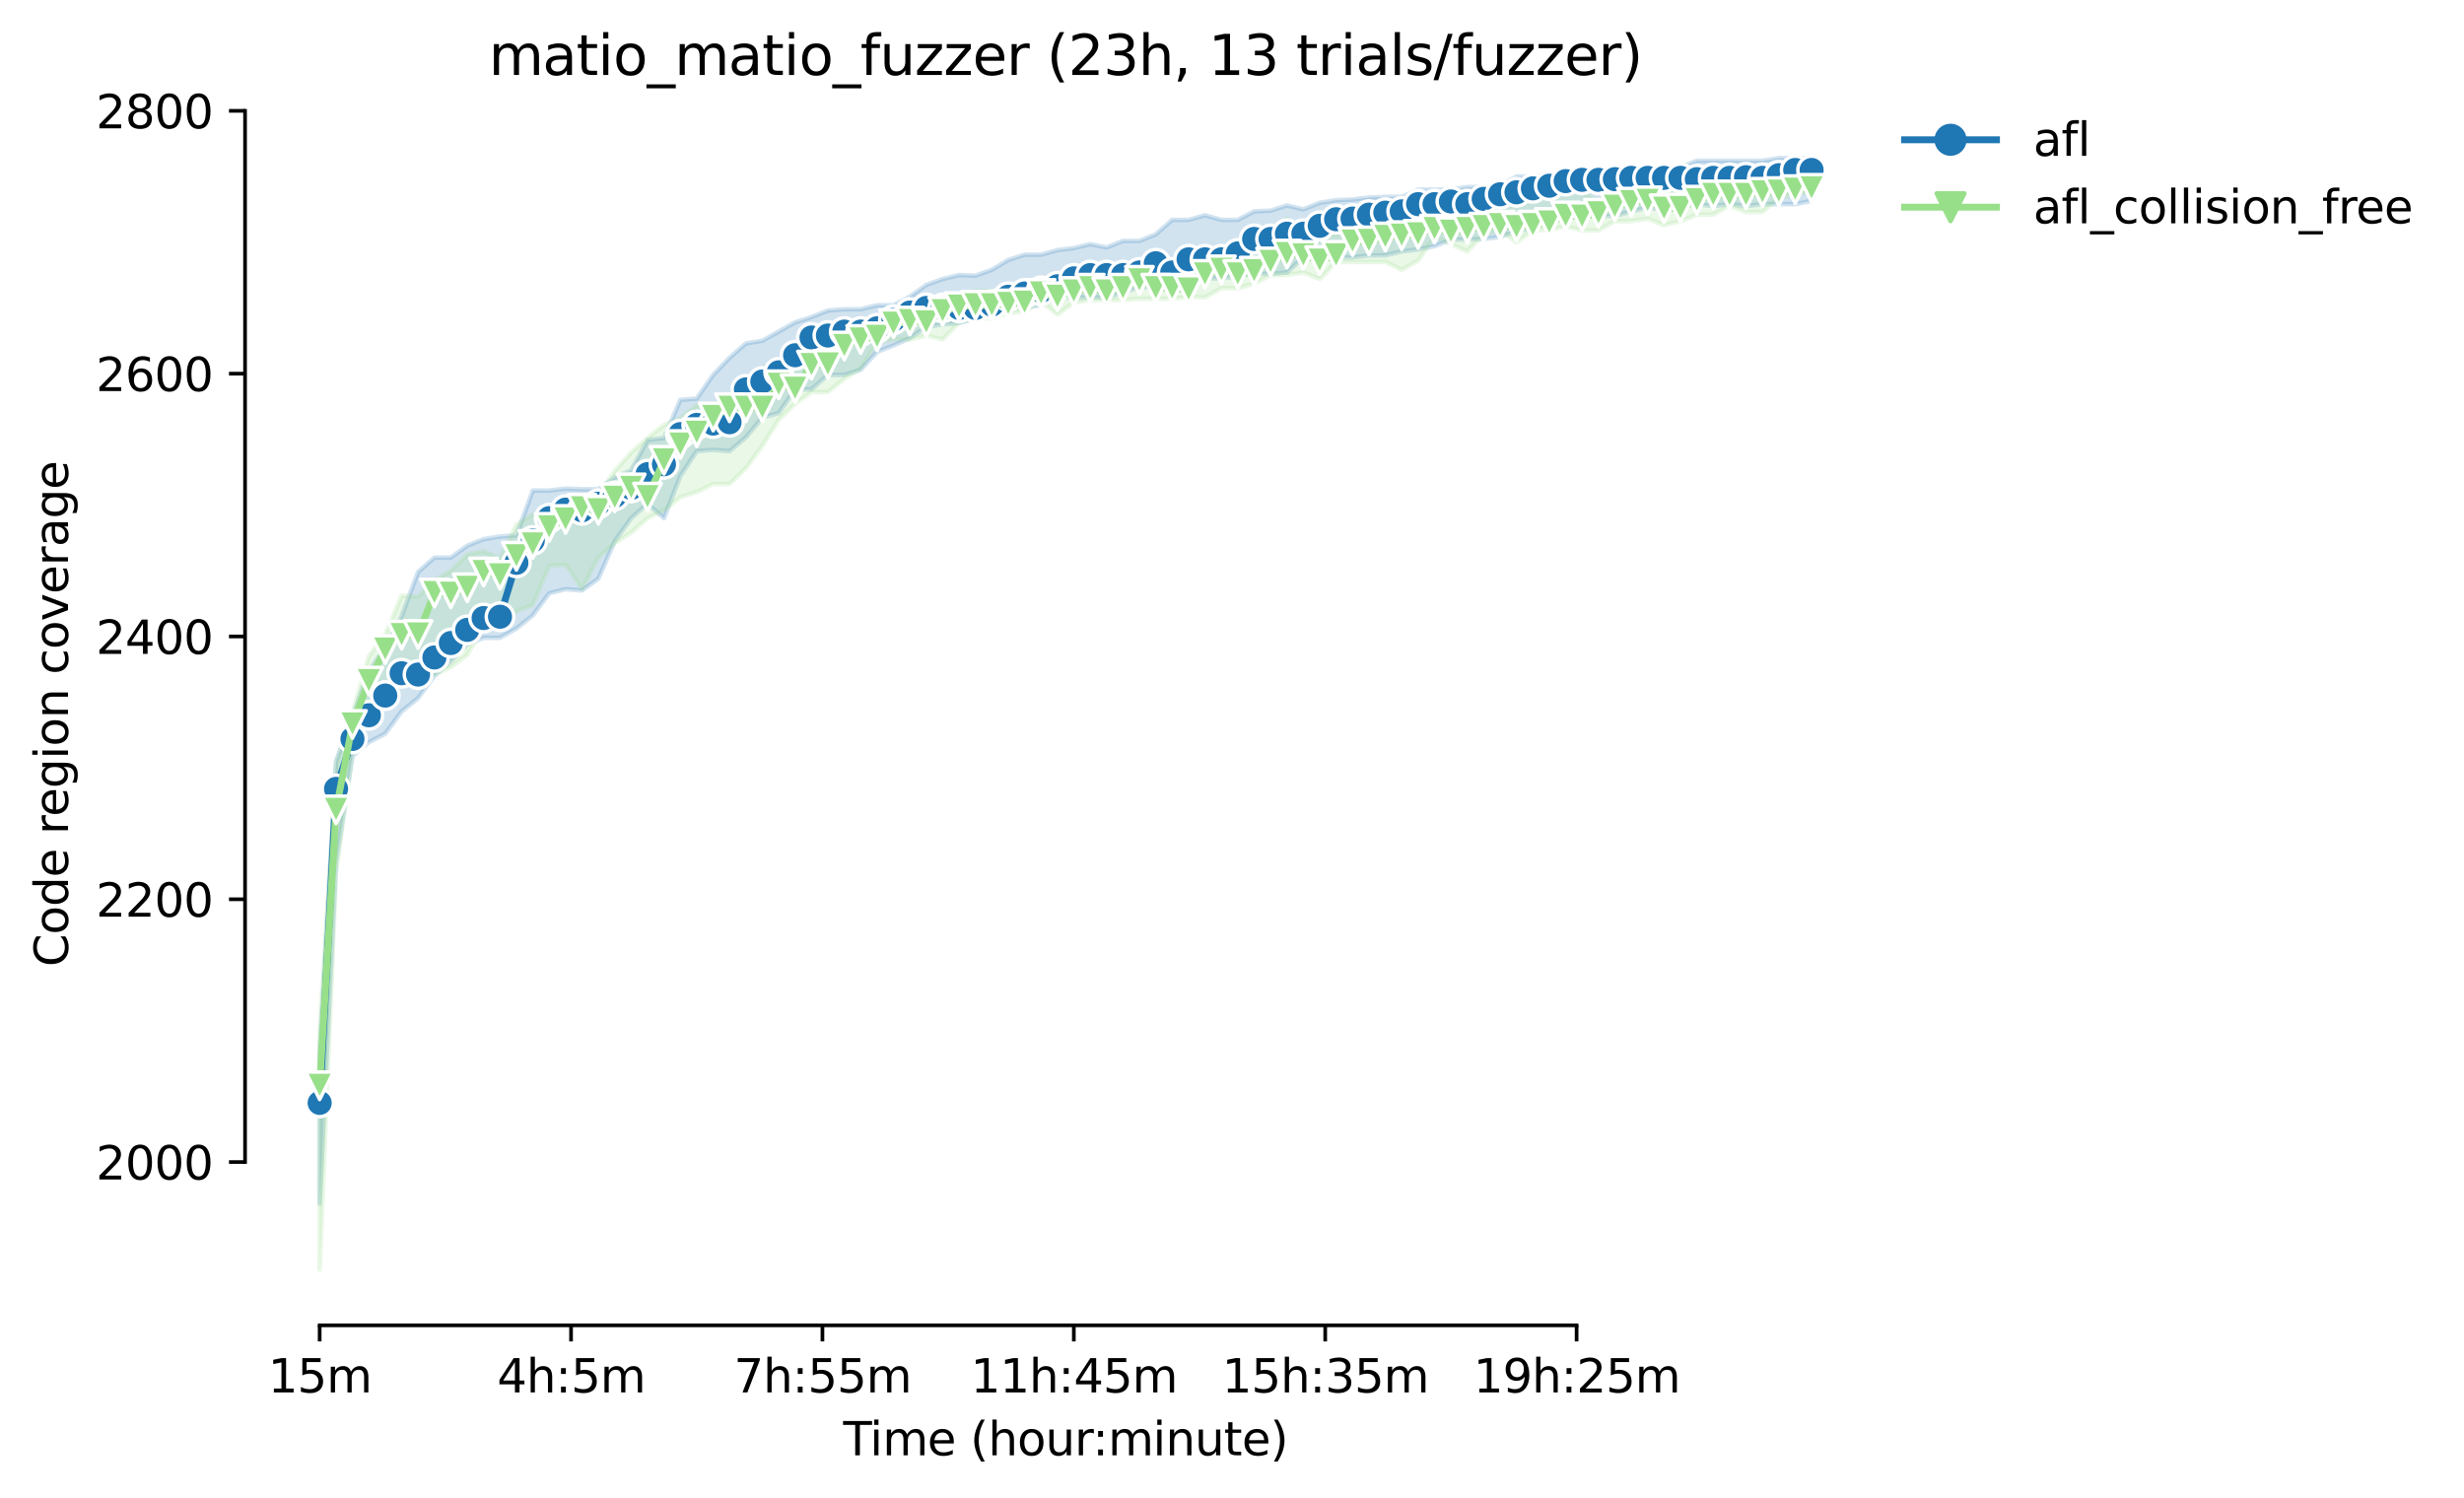 <?xml version="1.0" encoding="utf-8" standalone="no"?>
<!DOCTYPE svg PUBLIC "-//W3C//DTD SVG 1.1//EN"
  "http://www.w3.org/Graphics/SVG/1.1/DTD/svg11.dtd">
<svg height="325.986pt" version="1.1" viewBox="0 0 536.183 325.986" width="536.183pt" xmlns="http://www.w3.org/2000/svg" xmlns:xlink="http://www.w3.org/1999/xlink">
 <defs>
  <style type="text/css">*{stroke-linecap:butt;stroke-linejoin:round;}</style>
 </defs>
 <g id="figure_1">
  <g id="patch_1">
   <path d="M 0 325.986 
L 536.183 325.986 
L 536.183 0 
L 0 0 
z
" style="fill:#ffffff;"/>
  </g>
  <g id="axes_1">
   <g id="patch_2">
    <path d="M 53.328 288.43 
L 410.448 288.43 
L 410.448 22.318 
L 53.328 22.318 
z
" style="fill:#ffffff;"/>
   </g>
   <g id="PolyCollection_1">
    <defs>
     <path d="M 69.561 -96.978 
L 69.561 -64.093 
L 73.128 -138.299 
L 76.696 -161.462 
L 80.264 -164.464 
L 83.831 -166.323 
L 87.399 -171.181 
L 90.967 -174.044 
L 94.534 -178.905 
L 98.102 -182.051 
L 101.67 -185.768 
L 105.237 -187.198 
L 108.805 -187.198 
L 112.372 -189.199 
L 115.94 -192.059 
L 119.508 -196.874 
L 123.075 -197.767 
L 126.643 -197.492 
L 130.211 -200.066 
L 133.778 -208.216 
L 137.346 -213.206 
L 140.913 -216.365 
L 144.481 -213.22 
L 148.049 -222.371 
L 151.616 -227.804 
L 155.184 -228.09 
L 158.752 -227.804 
L 162.319 -230.806 
L 165.887 -235.096 
L 169.455 -236.097 
L 173.022 -241.244 
L 176.59 -241.244 
L 180.157 -244.389 
L 183.725 -244.389 
L 187.293 -245.533 
L 190.86 -249.394 
L 194.428 -250.823 
L 197.996 -252.396 
L 201.563 -254.827 
L 205.131 -255.399 
L 208.699 -255.685 
L 212.266 -256.685 
L 215.834 -258.401 
L 219.401 -258.973 
L 222.969 -259.116 
L 226.537 -259.545 
L 230.104 -261.261 
L 233.672 -261.261 
L 237.24 -261.261 
L 240.807 -261.261 
L 244.375 -262.262 
L 247.942 -263.548 
L 251.51 -263.405 
L 255.078 -264.12 
L 258.645 -266.122 
L 262.213 -265.407 
L 265.781 -265.407 
L 269.348 -265.836 
L 272.916 -266.408 
L 276.484 -266.408 
L 280.051 -266.694 
L 283.619 -269.982 
L 287.186 -270.268 
L 290.754 -269.982 
L 294.322 -269.982 
L 297.889 -270.411 
L 301.457 -270.411 
L 305.025 -271.269 
L 308.592 -271.698 
L 312.16 -272.413 
L 315.727 -273.843 
L 319.295 -273.843 
L 322.863 -273.986 
L 326.43 -274.415 
L 329.998 -275.702 
L 333.566 -276.274 
L 337.133 -278.275 
L 340.701 -278.99 
L 344.269 -278.99 
L 347.836 -278.99 
L 351.404 -278.99 
L 354.971 -279.991 
L 358.539 -280.835 
L 362.107 -280.277 
L 365.674 -280.992 
L 369.242 -281.564 
L 372.81 -281.135 
L 376.377 -281.564 
L 379.945 -281.135 
L 383.513 -281.564 
L 387.08 -281.564 
L 390.648 -281.564 
L 394.215 -282.279 
L 394.215 -291.572 
L 394.215 -291.572 
L 390.648 -291.572 
L 387.08 -291.572 
L 383.513 -291 
L 379.945 -291 
L 376.377 -291 
L 372.81 -291 
L 369.242 -291 
L 365.674 -289.571 
L 362.107 -289.574 
L 358.539 -289.571 
L 354.971 -289.285 
L 351.404 -289.285 
L 347.836 -289.285 
L 344.269 -288.427 
L 340.701 -287.858 
L 337.133 -287.998 
L 333.566 -287.569 
L 329.998 -287.569 
L 326.43 -285.567 
L 322.863 -285.281 
L 319.295 -285.281 
L 315.727 -284.724 
L 312.16 -284.709 
L 308.592 -284.709 
L 305.025 -283.137 
L 301.457 -283.137 
L 297.889 -282.994 
L 294.322 -282.565 
L 290.754 -282.422 
L 287.186 -281.85 
L 283.619 -280.423 
L 280.051 -281.278 
L 276.484 -280.134 
L 272.916 -279.991 
L 269.348 -278.132 
L 265.781 -278.132 
L 262.213 -279.133 
L 258.645 -278.132 
L 255.078 -278.132 
L 251.51 -274.987 
L 247.942 -273.557 
L 244.375 -273.557 
L 240.807 -272.127 
L 237.24 -272.842 
L 233.672 -271.984 
L 230.104 -271.559 
L 226.537 -270.554 
L 222.969 -270.554 
L 219.401 -269.411 
L 215.834 -267.266 
L 212.266 -265.997 
L 208.699 -266.122 
L 205.131 -265.264 
L 201.563 -263.977 
L 197.996 -261.418 
L 194.428 -259.545 
L 190.86 -259.545 
L 187.293 -258.687 
L 183.725 -258.687 
L 180.157 -258.401 
L 176.59 -256.971 
L 173.022 -255.828 
L 169.455 -253.826 
L 165.887 -251.824 
L 162.319 -251.252 
L 158.752 -248.107 
L 155.184 -244.393 
L 151.616 -239.242 
L 148.049 -238.956 
L 144.481 -230.663 
L 140.913 -230.234 
L 137.346 -223.657 
L 133.778 -222.092 
L 130.211 -219.511 
L 126.643 -219.511 
L 123.075 -219.654 
L 119.508 -219.225 
L 115.94 -219.225 
L 112.372 -209.502 
L 108.805 -209.217 
L 105.237 -208.645 
L 101.67 -207.215 
L 98.102 -204.641 
L 94.534 -204.641 
L 90.967 -201.496 
L 87.399 -191.916 
L 83.831 -185.196 
L 80.264 -179.906 
L 76.696 -170.04 
L 73.128 -160.318 
L 69.561 -96.978 
z
" id="m8917436f51" style="stroke:#1f77b4;stroke-opacity:0.2;"/>
    </defs>
    <g clip-path="url(#pdb31f326f1)">
     <use style="fill:#1f77b4;fill-opacity:0.2;stroke:#1f77b4;stroke-opacity:0.2;" x="0" xlink:href="#m8917436f51" y="325.986"/>
    </g>
   </g>
   <g id="PolyCollection_2">
    <defs>
     <path d="M 69.561 -101.697 
L 69.561 -49.652 
L 73.128 -136.011 
L 76.696 -162.034 
L 80.264 -170.326 
L 83.831 -174.616 
L 87.399 -179.191 
L 90.967 -177.904 
L 94.534 -179.191 
L 98.102 -180.764 
L 101.67 -183.459 
L 105.237 -189.485 
L 108.805 -190.057 
L 112.372 -192.917 
L 115.94 -194.347 
L 119.508 -202.782 
L 123.075 -203.068 
L 126.643 -197.778 
L 130.211 -204.641 
L 133.778 -207.787 
L 137.346 -210.074 
L 140.913 -213.22 
L 144.481 -214.936 
L 148.049 -217.795 
L 151.616 -218.939 
L 155.184 -220.655 
L 158.752 -220.655 
L 162.319 -224.086 
L 165.887 -228.948 
L 169.455 -234.667 
L 173.022 -238.098 
L 176.59 -240.672 
L 180.157 -240.672 
L 183.725 -243.531 
L 187.293 -245.819 
L 190.86 -251.538 
L 194.428 -252.11 
L 197.996 -252.11 
L 201.563 -252.947 
L 205.131 -252.11 
L 208.699 -255.828 
L 212.266 -256.685 
L 215.834 -256.685 
L 219.401 -257.829 
L 222.969 -258.258 
L 226.537 -260.403 
L 230.104 -257.543 
L 233.672 -260.117 
L 237.24 -260.689 
L 240.807 -260.689 
L 244.375 -260.689 
L 247.942 -260.975 
L 251.51 -260.975 
L 255.078 -260.975 
L 258.645 -261.404 
L 262.213 -261.261 
L 265.781 -263.262 
L 269.348 -263.262 
L 272.916 -264.263 
L 276.484 -266.122 
L 280.051 -266.122 
L 283.619 -266.694 
L 287.186 -265.264 
L 290.754 -268.982 
L 294.322 -268.982 
L 297.889 -268.982 
L 301.457 -268.982 
L 305.025 -267.266 
L 308.592 -269.268 
L 312.16 -274.415 
L 315.727 -272.842 
L 319.295 -271.269 
L 322.863 -274.987 
L 326.43 -275.845 
L 329.998 -273.271 
L 333.566 -275.845 
L 337.133 -275.988 
L 340.701 -276.702 
L 344.269 -275.845 
L 347.836 -275.845 
L 351.404 -277.846 
L 354.971 -277.846 
L 358.539 -278.418 
L 362.107 -276.981 
L 365.674 -277.836 
L 369.242 -279.276 
L 372.81 -279.276 
L 376.377 -281.278 
L 379.945 -279.848 
L 383.513 -279.848 
L 387.08 -282.851 
L 390.648 -283.851 
L 394.215 -284.137 
L 394.215 -286.139 
L 394.215 -286.139 
L 390.648 -287.569 
L 387.08 -287.283 
L 383.513 -285.567 
L 379.945 -285.567 
L 376.377 -285.567 
L 372.81 -286.425 
L 369.242 -284.137 
L 365.674 -284.995 
L 362.107 -284.137 
L 358.539 -286.146 
L 354.971 -286.425 
L 351.404 -284.137 
L 347.836 -282.136 
L 344.269 -284.137 
L 340.701 -285.138 
L 337.133 -285.138 
L 333.566 -283.565 
L 329.998 -282.708 
L 326.43 -283.565 
L 322.863 -284.423 
L 319.295 -281.278 
L 315.727 -281.278 
L 312.16 -279.562 
L 308.592 -279.562 
L 305.025 -279.276 
L 301.457 -278.418 
L 297.889 -276.131 
L 294.322 -278.418 
L 290.754 -274.987 
L 287.186 -274.987 
L 283.619 -274.987 
L 280.051 -278.418 
L 276.484 -274.987 
L 272.916 -272.699 
L 269.348 -270.125 
L 265.781 -271.984 
L 262.213 -270.125 
L 258.645 -270.125 
L 255.078 -267.552 
L 251.51 -266.694 
L 247.942 -268.124 
L 244.375 -268.124 
L 240.807 -266.408 
L 237.24 -264.978 
L 233.672 -264.421 
L 230.104 -263.405 
L 226.537 -263.262 
L 222.969 -263.262 
L 219.401 -263.262 
L 215.834 -262.691 
L 212.266 -262.691 
L 208.699 -259.545 
L 205.131 -259.545 
L 201.563 -259.545 
L 197.996 -257.829 
L 194.428 -257.829 
L 190.86 -256.685 
L 187.293 -253.254 
L 183.725 -252.968 
L 180.157 -251.538 
L 176.59 -251.538 
L 173.022 -249.394 
L 169.455 -247.542 
L 165.887 -245.819 
L 162.319 -240.386 
L 158.752 -238.956 
L 155.184 -238.098 
L 151.616 -237.812 
L 148.049 -234.953 
L 144.481 -233.523 
L 140.913 -230.663 
L 137.346 -227.518 
L 133.778 -223.514 
L 130.211 -218.367 
L 126.643 -217.223 
L 123.075 -216.512 
L 119.508 -214.65 
L 115.94 -214.078 
L 112.372 -211.79 
L 108.805 -204.498 
L 105.237 -206.071 
L 101.67 -205.36 
L 98.102 -201.782 
L 94.534 -199.78 
L 90.967 -196.205 
L 87.399 -196.348 
L 83.831 -187.855 
L 80.264 -183.194 
L 76.696 -170.898 
L 73.128 -159.603 
L 69.561 -101.697 
z
" id="m8e42e21b30" style="stroke:#98df8a;stroke-opacity:0.2;"/>
    </defs>
    <g clip-path="url(#pdb31f326f1)">
     <use style="fill:#98df8a;fill-opacity:0.2;stroke:#98df8a;stroke-opacity:0.2;" x="0" xlink:href="#m8e42e21b30" y="325.986"/>
    </g>
   </g>
   <g id="matplotlib.axis_1">
    <g id="xtick_1">
     <g id="line2d_1">
      <defs>
       <path d="M 0 0 
L 0 3.5 
" id="m3acc7f8a8b" style="stroke:#000000;stroke-width:0.8;"/>
      </defs>
      <g>
       <use style="stroke:#000000;stroke-width:0.8;" x="69.561" xlink:href="#m3acc7f8a8b" y="288.43"/>
      </g>
     </g>
     <g id="text_1">
      <!-- 15m -->
      <g transform="translate(58.328 303.029)scale(0.1 -0.1)">
       <defs>
        <path d="M 794 531 
L 1825 531 
L 1825 4091 
L 703 3866 
L 703 4441 
L 1819 4666 
L 2450 4666 
L 2450 531 
L 3481 531 
L 3481 0 
L 794 0 
L 794 531 
z
" id="DejaVuSans-31" transform="scale(0.016)"/>
        <path d="M 691 4666 
L 3169 4666 
L 3169 4134 
L 1269 4134 
L 1269 2991 
Q 1406 3038 1543 3061 
Q 1681 3084 1819 3084 
Q 2600 3084 3056 2656 
Q 3513 2228 3513 1497 
Q 3513 744 3044 326 
Q 2575 -91 1722 -91 
Q 1428 -91 1123 -41 
Q 819 9 494 109 
L 494 744 
Q 775 591 1075 516 
Q 1375 441 1709 441 
Q 2250 441 2565 725 
Q 2881 1009 2881 1497 
Q 2881 1984 2565 2268 
Q 2250 2553 1709 2553 
Q 1456 2553 1204 2497 
Q 953 2441 691 2322 
L 691 4666 
z
" id="DejaVuSans-35" transform="scale(0.016)"/>
        <path d="M 3328 2828 
Q 3544 3216 3844 3400 
Q 4144 3584 4550 3584 
Q 5097 3584 5394 3201 
Q 5691 2819 5691 2113 
L 5691 0 
L 5113 0 
L 5113 2094 
Q 5113 2597 4934 2840 
Q 4756 3084 4391 3084 
Q 3944 3084 3684 2787 
Q 3425 2491 3425 1978 
L 3425 0 
L 2847 0 
L 2847 2094 
Q 2847 2600 2669 2842 
Q 2491 3084 2119 3084 
Q 1678 3084 1418 2786 
Q 1159 2488 1159 1978 
L 1159 0 
L 581 0 
L 581 3500 
L 1159 3500 
L 1159 2956 
Q 1356 3278 1631 3431 
Q 1906 3584 2284 3584 
Q 2666 3584 2933 3390 
Q 3200 3197 3328 2828 
z
" id="DejaVuSans-6d" transform="scale(0.016)"/>
       </defs>
       <use xlink:href="#DejaVuSans-31"/>
       <use x="63.623" xlink:href="#DejaVuSans-35"/>
       <use x="127.246" xlink:href="#DejaVuSans-6d"/>
      </g>
     </g>
    </g>
    <g id="xtick_2">
     <g id="line2d_2">
      <g>
       <use style="stroke:#000000;stroke-width:0.8;" x="124.265" xlink:href="#m3acc7f8a8b" y="288.43"/>
      </g>
     </g>
     <g id="text_2">
      <!-- 4h:5m -->
      <g transform="translate(108.179 303.029)scale(0.1 -0.1)">
       <defs>
        <path d="M 2419 4116 
L 825 1625 
L 2419 1625 
L 2419 4116 
z
M 2253 4666 
L 3047 4666 
L 3047 1625 
L 3713 1625 
L 3713 1100 
L 3047 1100 
L 3047 0 
L 2419 0 
L 2419 1100 
L 313 1100 
L 313 1709 
L 2253 4666 
z
" id="DejaVuSans-34" transform="scale(0.016)"/>
        <path d="M 3513 2113 
L 3513 0 
L 2938 0 
L 2938 2094 
Q 2938 2591 2744 2837 
Q 2550 3084 2163 3084 
Q 1697 3084 1428 2787 
Q 1159 2491 1159 1978 
L 1159 0 
L 581 0 
L 581 4863 
L 1159 4863 
L 1159 2956 
Q 1366 3272 1645 3428 
Q 1925 3584 2291 3584 
Q 2894 3584 3203 3211 
Q 3513 2838 3513 2113 
z
" id="DejaVuSans-68" transform="scale(0.016)"/>
        <path d="M 750 794 
L 1409 794 
L 1409 0 
L 750 0 
L 750 794 
z
M 750 3309 
L 1409 3309 
L 1409 2516 
L 750 2516 
L 750 3309 
z
" id="DejaVuSans-3a" transform="scale(0.016)"/>
       </defs>
       <use xlink:href="#DejaVuSans-34"/>
       <use x="63.623" xlink:href="#DejaVuSans-68"/>
       <use x="127.002" xlink:href="#DejaVuSans-3a"/>
       <use x="160.693" xlink:href="#DejaVuSans-35"/>
       <use x="224.316" xlink:href="#DejaVuSans-6d"/>
      </g>
     </g>
    </g>
    <g id="xtick_3">
     <g id="line2d_3">
      <g>
       <use style="stroke:#000000;stroke-width:0.8;" x="178.968" xlink:href="#m3acc7f8a8b" y="288.43"/>
      </g>
     </g>
     <g id="text_3">
      <!-- 7h:55m -->
      <g transform="translate(159.701 303.029)scale(0.1 -0.1)">
       <defs>
        <path d="M 525 4666 
L 3525 4666 
L 3525 4397 
L 1831 0 
L 1172 0 
L 2766 4134 
L 525 4134 
L 525 4666 
z
" id="DejaVuSans-37" transform="scale(0.016)"/>
       </defs>
       <use xlink:href="#DejaVuSans-37"/>
       <use x="63.623" xlink:href="#DejaVuSans-68"/>
       <use x="127.002" xlink:href="#DejaVuSans-3a"/>
       <use x="160.693" xlink:href="#DejaVuSans-35"/>
       <use x="224.316" xlink:href="#DejaVuSans-35"/>
       <use x="287.939" xlink:href="#DejaVuSans-6d"/>
      </g>
     </g>
    </g>
    <g id="xtick_4">
     <g id="line2d_4">
      <g>
       <use style="stroke:#000000;stroke-width:0.8;" x="233.672" xlink:href="#m3acc7f8a8b" y="288.43"/>
      </g>
     </g>
     <g id="text_4">
      <!-- 11h:45m -->
      <g transform="translate(211.224 303.029)scale(0.1 -0.1)">
       <use xlink:href="#DejaVuSans-31"/>
       <use x="63.623" xlink:href="#DejaVuSans-31"/>
       <use x="127.246" xlink:href="#DejaVuSans-68"/>
       <use x="190.625" xlink:href="#DejaVuSans-3a"/>
       <use x="224.316" xlink:href="#DejaVuSans-34"/>
       <use x="287.939" xlink:href="#DejaVuSans-35"/>
       <use x="351.562" xlink:href="#DejaVuSans-6d"/>
      </g>
     </g>
    </g>
    <g id="xtick_5">
     <g id="line2d_5">
      <g>
       <use style="stroke:#000000;stroke-width:0.8;" x="288.376" xlink:href="#m3acc7f8a8b" y="288.43"/>
      </g>
     </g>
     <g id="text_5">
      <!-- 15h:35m -->
      <g transform="translate(265.927 303.029)scale(0.1 -0.1)">
       <defs>
        <path d="M 2597 2516 
Q 3050 2419 3304 2112 
Q 3559 1806 3559 1356 
Q 3559 666 3084 287 
Q 2609 -91 1734 -91 
Q 1441 -91 1130 -33 
Q 819 25 488 141 
L 488 750 
Q 750 597 1062 519 
Q 1375 441 1716 441 
Q 2309 441 2620 675 
Q 2931 909 2931 1356 
Q 2931 1769 2642 2001 
Q 2353 2234 1838 2234 
L 1294 2234 
L 1294 2753 
L 1863 2753 
Q 2328 2753 2575 2939 
Q 2822 3125 2822 3475 
Q 2822 3834 2567 4026 
Q 2313 4219 1838 4219 
Q 1578 4219 1281 4162 
Q 984 4106 628 3988 
L 628 4550 
Q 988 4650 1302 4700 
Q 1616 4750 1894 4750 
Q 2613 4750 3031 4423 
Q 3450 4097 3450 3541 
Q 3450 3153 3228 2886 
Q 3006 2619 2597 2516 
z
" id="DejaVuSans-33" transform="scale(0.016)"/>
       </defs>
       <use xlink:href="#DejaVuSans-31"/>
       <use x="63.623" xlink:href="#DejaVuSans-35"/>
       <use x="127.246" xlink:href="#DejaVuSans-68"/>
       <use x="190.625" xlink:href="#DejaVuSans-3a"/>
       <use x="224.316" xlink:href="#DejaVuSans-33"/>
       <use x="287.939" xlink:href="#DejaVuSans-35"/>
       <use x="351.562" xlink:href="#DejaVuSans-6d"/>
      </g>
     </g>
    </g>
    <g id="xtick_6">
     <g id="line2d_6">
      <g>
       <use style="stroke:#000000;stroke-width:0.8;" x="343.079" xlink:href="#m3acc7f8a8b" y="288.43"/>
      </g>
     </g>
     <g id="text_6">
      <!-- 19h:25m -->
      <g transform="translate(320.631 303.029)scale(0.1 -0.1)">
       <defs>
        <path d="M 703 97 
L 703 672 
Q 941 559 1184 500 
Q 1428 441 1663 441 
Q 2288 441 2617 861 
Q 2947 1281 2994 2138 
Q 2813 1869 2534 1725 
Q 2256 1581 1919 1581 
Q 1219 1581 811 2004 
Q 403 2428 403 3163 
Q 403 3881 828 4315 
Q 1253 4750 1959 4750 
Q 2769 4750 3195 4129 
Q 3622 3509 3622 2328 
Q 3622 1225 3098 567 
Q 2575 -91 1691 -91 
Q 1453 -91 1209 -44 
Q 966 3 703 97 
z
M 1959 2075 
Q 2384 2075 2632 2365 
Q 2881 2656 2881 3163 
Q 2881 3666 2632 3958 
Q 2384 4250 1959 4250 
Q 1534 4250 1286 3958 
Q 1038 3666 1038 3163 
Q 1038 2656 1286 2365 
Q 1534 2075 1959 2075 
z
" id="DejaVuSans-39" transform="scale(0.016)"/>
        <path d="M 1228 531 
L 3431 531 
L 3431 0 
L 469 0 
L 469 531 
Q 828 903 1448 1529 
Q 2069 2156 2228 2338 
Q 2531 2678 2651 2914 
Q 2772 3150 2772 3378 
Q 2772 3750 2511 3984 
Q 2250 4219 1831 4219 
Q 1534 4219 1204 4116 
Q 875 4013 500 3803 
L 500 4441 
Q 881 4594 1212 4672 
Q 1544 4750 1819 4750 
Q 2544 4750 2975 4387 
Q 3406 4025 3406 3419 
Q 3406 3131 3298 2873 
Q 3191 2616 2906 2266 
Q 2828 2175 2409 1742 
Q 1991 1309 1228 531 
z
" id="DejaVuSans-32" transform="scale(0.016)"/>
       </defs>
       <use xlink:href="#DejaVuSans-31"/>
       <use x="63.623" xlink:href="#DejaVuSans-39"/>
       <use x="127.246" xlink:href="#DejaVuSans-68"/>
       <use x="190.625" xlink:href="#DejaVuSans-3a"/>
       <use x="224.316" xlink:href="#DejaVuSans-32"/>
       <use x="287.939" xlink:href="#DejaVuSans-35"/>
       <use x="351.562" xlink:href="#DejaVuSans-6d"/>
      </g>
     </g>
    </g>
    <g id="text_7">
     <!-- Time (hour:minute) -->
     <g transform="translate(183.481 316.707)scale(0.1 -0.1)">
      <defs>
       <path d="M -19 4666 
L 3928 4666 
L 3928 4134 
L 2272 4134 
L 2272 0 
L 1638 0 
L 1638 4134 
L -19 4134 
L -19 4666 
z
" id="DejaVuSans-54" transform="scale(0.016)"/>
       <path d="M 603 3500 
L 1178 3500 
L 1178 0 
L 603 0 
L 603 3500 
z
M 603 4863 
L 1178 4863 
L 1178 4134 
L 603 4134 
L 603 4863 
z
" id="DejaVuSans-69" transform="scale(0.016)"/>
       <path d="M 3597 1894 
L 3597 1613 
L 953 1613 
Q 991 1019 1311 708 
Q 1631 397 2203 397 
Q 2534 397 2845 478 
Q 3156 559 3463 722 
L 3463 178 
Q 3153 47 2828 -22 
Q 2503 -91 2169 -91 
Q 1331 -91 842 396 
Q 353 884 353 1716 
Q 353 2575 817 3079 
Q 1281 3584 2069 3584 
Q 2775 3584 3186 3129 
Q 3597 2675 3597 1894 
z
M 3022 2063 
Q 3016 2534 2758 2815 
Q 2500 3097 2075 3097 
Q 1594 3097 1305 2825 
Q 1016 2553 972 2059 
L 3022 2063 
z
" id="DejaVuSans-65" transform="scale(0.016)"/>
       <path id="DejaVuSans-20" transform="scale(0.016)"/>
       <path d="M 1984 4856 
Q 1566 4138 1362 3434 
Q 1159 2731 1159 2009 
Q 1159 1288 1364 580 
Q 1569 -128 1984 -844 
L 1484 -844 
Q 1016 -109 783 600 
Q 550 1309 550 2009 
Q 550 2706 781 3412 
Q 1013 4119 1484 4856 
L 1984 4856 
z
" id="DejaVuSans-28" transform="scale(0.016)"/>
       <path d="M 1959 3097 
Q 1497 3097 1228 2736 
Q 959 2375 959 1747 
Q 959 1119 1226 758 
Q 1494 397 1959 397 
Q 2419 397 2687 759 
Q 2956 1122 2956 1747 
Q 2956 2369 2687 2733 
Q 2419 3097 1959 3097 
z
M 1959 3584 
Q 2709 3584 3137 3096 
Q 3566 2609 3566 1747 
Q 3566 888 3137 398 
Q 2709 -91 1959 -91 
Q 1206 -91 779 398 
Q 353 888 353 1747 
Q 353 2609 779 3096 
Q 1206 3584 1959 3584 
z
" id="DejaVuSans-6f" transform="scale(0.016)"/>
       <path d="M 544 1381 
L 544 3500 
L 1119 3500 
L 1119 1403 
Q 1119 906 1312 657 
Q 1506 409 1894 409 
Q 2359 409 2629 706 
Q 2900 1003 2900 1516 
L 2900 3500 
L 3475 3500 
L 3475 0 
L 2900 0 
L 2900 538 
Q 2691 219 2414 64 
Q 2138 -91 1772 -91 
Q 1169 -91 856 284 
Q 544 659 544 1381 
z
M 1991 3584 
L 1991 3584 
z
" id="DejaVuSans-75" transform="scale(0.016)"/>
       <path d="M 2631 2963 
Q 2534 3019 2420 3045 
Q 2306 3072 2169 3072 
Q 1681 3072 1420 2755 
Q 1159 2438 1159 1844 
L 1159 0 
L 581 0 
L 581 3500 
L 1159 3500 
L 1159 2956 
Q 1341 3275 1631 3429 
Q 1922 3584 2338 3584 
Q 2397 3584 2469 3576 
Q 2541 3569 2628 3553 
L 2631 2963 
z
" id="DejaVuSans-72" transform="scale(0.016)"/>
       <path d="M 3513 2113 
L 3513 0 
L 2938 0 
L 2938 2094 
Q 2938 2591 2744 2837 
Q 2550 3084 2163 3084 
Q 1697 3084 1428 2787 
Q 1159 2491 1159 1978 
L 1159 0 
L 581 0 
L 581 3500 
L 1159 3500 
L 1159 2956 
Q 1366 3272 1645 3428 
Q 1925 3584 2291 3584 
Q 2894 3584 3203 3211 
Q 3513 2838 3513 2113 
z
" id="DejaVuSans-6e" transform="scale(0.016)"/>
       <path d="M 1172 4494 
L 1172 3500 
L 2356 3500 
L 2356 3053 
L 1172 3053 
L 1172 1153 
Q 1172 725 1289 603 
Q 1406 481 1766 481 
L 2356 481 
L 2356 0 
L 1766 0 
Q 1100 0 847 248 
Q 594 497 594 1153 
L 594 3053 
L 172 3053 
L 172 3500 
L 594 3500 
L 594 4494 
L 1172 4494 
z
" id="DejaVuSans-74" transform="scale(0.016)"/>
       <path d="M 513 4856 
L 1013 4856 
Q 1481 4119 1714 3412 
Q 1947 2706 1947 2009 
Q 1947 1309 1714 600 
Q 1481 -109 1013 -844 
L 513 -844 
Q 928 -128 1133 580 
Q 1338 1288 1338 2009 
Q 1338 2731 1133 3434 
Q 928 4138 513 4856 
z
" id="DejaVuSans-29" transform="scale(0.016)"/>
      </defs>
      <use xlink:href="#DejaVuSans-54"/>
      <use x="57.959" xlink:href="#DejaVuSans-69"/>
      <use x="85.742" xlink:href="#DejaVuSans-6d"/>
      <use x="183.154" xlink:href="#DejaVuSans-65"/>
      <use x="244.678" xlink:href="#DejaVuSans-20"/>
      <use x="276.465" xlink:href="#DejaVuSans-28"/>
      <use x="315.479" xlink:href="#DejaVuSans-68"/>
      <use x="378.857" xlink:href="#DejaVuSans-6f"/>
      <use x="440.039" xlink:href="#DejaVuSans-75"/>
      <use x="503.418" xlink:href="#DejaVuSans-72"/>
      <use x="542.781" xlink:href="#DejaVuSans-3a"/>
      <use x="576.473" xlink:href="#DejaVuSans-6d"/>
      <use x="673.885" xlink:href="#DejaVuSans-69"/>
      <use x="701.668" xlink:href="#DejaVuSans-6e"/>
      <use x="765.047" xlink:href="#DejaVuSans-75"/>
      <use x="828.426" xlink:href="#DejaVuSans-74"/>
      <use x="867.635" xlink:href="#DejaVuSans-65"/>
      <use x="929.158" xlink:href="#DejaVuSans-29"/>
     </g>
    </g>
   </g>
   <g id="matplotlib.axis_2">
    <g id="ytick_1">
     <g id="line2d_7">
      <defs>
       <path d="M 0 0 
L -3.5 0 
" id="mb9364916e0" style="stroke:#000000;stroke-width:0.8;"/>
      </defs>
      <g>
       <use style="stroke:#000000;stroke-width:0.8;" x="53.328" xlink:href="#mb9364916e0" y="252.886"/>
      </g>
     </g>
     <g id="text_8">
      <!-- 2000 -->
      <g transform="translate(20.878 256.685)scale(0.1 -0.1)">
       <defs>
        <path d="M 2034 4250 
Q 1547 4250 1301 3770 
Q 1056 3291 1056 2328 
Q 1056 1369 1301 889 
Q 1547 409 2034 409 
Q 2525 409 2770 889 
Q 3016 1369 3016 2328 
Q 3016 3291 2770 3770 
Q 2525 4250 2034 4250 
z
M 2034 4750 
Q 2819 4750 3233 4129 
Q 3647 3509 3647 2328 
Q 3647 1150 3233 529 
Q 2819 -91 2034 -91 
Q 1250 -91 836 529 
Q 422 1150 422 2328 
Q 422 3509 836 4129 
Q 1250 4750 2034 4750 
z
" id="DejaVuSans-30" transform="scale(0.016)"/>
       </defs>
       <use xlink:href="#DejaVuSans-32"/>
       <use x="63.623" xlink:href="#DejaVuSans-30"/>
       <use x="127.246" xlink:href="#DejaVuSans-30"/>
       <use x="190.869" xlink:href="#DejaVuSans-30"/>
      </g>
     </g>
    </g>
    <g id="ytick_2">
     <g id="line2d_8">
      <g>
       <use style="stroke:#000000;stroke-width:0.8;" x="53.328" xlink:href="#mb9364916e0" y="195.694"/>
      </g>
     </g>
     <g id="text_9">
      <!-- 2200 -->
      <g transform="translate(20.878 199.493)scale(0.1 -0.1)">
       <use xlink:href="#DejaVuSans-32"/>
       <use x="63.623" xlink:href="#DejaVuSans-32"/>
       <use x="127.246" xlink:href="#DejaVuSans-30"/>
       <use x="190.869" xlink:href="#DejaVuSans-30"/>
      </g>
     </g>
    </g>
    <g id="ytick_3">
     <g id="line2d_9">
      <g>
       <use style="stroke:#000000;stroke-width:0.8;" x="53.328" xlink:href="#mb9364916e0" y="138.503"/>
      </g>
     </g>
     <g id="text_10">
      <!-- 2400 -->
      <g transform="translate(20.878 142.302)scale(0.1 -0.1)">
       <use xlink:href="#DejaVuSans-32"/>
       <use x="63.623" xlink:href="#DejaVuSans-34"/>
       <use x="127.246" xlink:href="#DejaVuSans-30"/>
       <use x="190.869" xlink:href="#DejaVuSans-30"/>
      </g>
     </g>
    </g>
    <g id="ytick_4">
     <g id="line2d_10">
      <g>
       <use style="stroke:#000000;stroke-width:0.8;" x="53.328" xlink:href="#mb9364916e0" y="81.311"/>
      </g>
     </g>
     <g id="text_11">
      <!-- 2600 -->
      <g transform="translate(20.878 85.11)scale(0.1 -0.1)">
       <defs>
        <path d="M 2113 2584 
Q 1688 2584 1439 2293 
Q 1191 2003 1191 1497 
Q 1191 994 1439 701 
Q 1688 409 2113 409 
Q 2538 409 2786 701 
Q 3034 994 3034 1497 
Q 3034 2003 2786 2293 
Q 2538 2584 2113 2584 
z
M 3366 4563 
L 3366 3988 
Q 3128 4100 2886 4159 
Q 2644 4219 2406 4219 
Q 1781 4219 1451 3797 
Q 1122 3375 1075 2522 
Q 1259 2794 1537 2939 
Q 1816 3084 2150 3084 
Q 2853 3084 3261 2657 
Q 3669 2231 3669 1497 
Q 3669 778 3244 343 
Q 2819 -91 2113 -91 
Q 1303 -91 875 529 
Q 447 1150 447 2328 
Q 447 3434 972 4092 
Q 1497 4750 2381 4750 
Q 2619 4750 2861 4703 
Q 3103 4656 3366 4563 
z
" id="DejaVuSans-36" transform="scale(0.016)"/>
       </defs>
       <use xlink:href="#DejaVuSans-32"/>
       <use x="63.623" xlink:href="#DejaVuSans-36"/>
       <use x="127.246" xlink:href="#DejaVuSans-30"/>
       <use x="190.869" xlink:href="#DejaVuSans-30"/>
      </g>
     </g>
    </g>
    <g id="ytick_5">
     <g id="line2d_11">
      <g>
       <use style="stroke:#000000;stroke-width:0.8;" x="53.328" xlink:href="#mb9364916e0" y="24.12"/>
      </g>
     </g>
     <g id="text_12">
      <!-- 2800 -->
      <g transform="translate(20.878 27.919)scale(0.1 -0.1)">
       <defs>
        <path d="M 2034 2216 
Q 1584 2216 1326 1975 
Q 1069 1734 1069 1313 
Q 1069 891 1326 650 
Q 1584 409 2034 409 
Q 2484 409 2743 651 
Q 3003 894 3003 1313 
Q 3003 1734 2745 1975 
Q 2488 2216 2034 2216 
z
M 1403 2484 
Q 997 2584 770 2862 
Q 544 3141 544 3541 
Q 544 4100 942 4425 
Q 1341 4750 2034 4750 
Q 2731 4750 3128 4425 
Q 3525 4100 3525 3541 
Q 3525 3141 3298 2862 
Q 3072 2584 2669 2484 
Q 3125 2378 3379 2068 
Q 3634 1759 3634 1313 
Q 3634 634 3220 271 
Q 2806 -91 2034 -91 
Q 1263 -91 848 271 
Q 434 634 434 1313 
Q 434 1759 690 2068 
Q 947 2378 1403 2484 
z
M 1172 3481 
Q 1172 3119 1398 2916 
Q 1625 2713 2034 2713 
Q 2441 2713 2670 2916 
Q 2900 3119 2900 3481 
Q 2900 3844 2670 4047 
Q 2441 4250 2034 4250 
Q 1625 4250 1398 4047 
Q 1172 3844 1172 3481 
z
" id="DejaVuSans-38" transform="scale(0.016)"/>
       </defs>
       <use xlink:href="#DejaVuSans-32"/>
       <use x="63.623" xlink:href="#DejaVuSans-38"/>
       <use x="127.246" xlink:href="#DejaVuSans-30"/>
       <use x="190.869" xlink:href="#DejaVuSans-30"/>
      </g>
     </g>
    </g>
    <g id="text_13">
     <!-- Code region coverage -->
     <g transform="translate(14.798 210.38)rotate(-90)scale(0.1 -0.1)">
      <defs>
       <path d="M 4122 4306 
L 4122 3641 
Q 3803 3938 3442 4084 
Q 3081 4231 2675 4231 
Q 1875 4231 1450 3742 
Q 1025 3253 1025 2328 
Q 1025 1406 1450 917 
Q 1875 428 2675 428 
Q 3081 428 3442 575 
Q 3803 722 4122 1019 
L 4122 359 
Q 3791 134 3420 21 
Q 3050 -91 2638 -91 
Q 1578 -91 968 557 
Q 359 1206 359 2328 
Q 359 3453 968 4101 
Q 1578 4750 2638 4750 
Q 3056 4750 3426 4639 
Q 3797 4528 4122 4306 
z
" id="DejaVuSans-43" transform="scale(0.016)"/>
       <path d="M 2906 2969 
L 2906 4863 
L 3481 4863 
L 3481 0 
L 2906 0 
L 2906 525 
Q 2725 213 2448 61 
Q 2172 -91 1784 -91 
Q 1150 -91 751 415 
Q 353 922 353 1747 
Q 353 2572 751 3078 
Q 1150 3584 1784 3584 
Q 2172 3584 2448 3432 
Q 2725 3281 2906 2969 
z
M 947 1747 
Q 947 1113 1208 752 
Q 1469 391 1925 391 
Q 2381 391 2643 752 
Q 2906 1113 2906 1747 
Q 2906 2381 2643 2742 
Q 2381 3103 1925 3103 
Q 1469 3103 1208 2742 
Q 947 2381 947 1747 
z
" id="DejaVuSans-64" transform="scale(0.016)"/>
       <path d="M 2906 1791 
Q 2906 2416 2648 2759 
Q 2391 3103 1925 3103 
Q 1463 3103 1205 2759 
Q 947 2416 947 1791 
Q 947 1169 1205 825 
Q 1463 481 1925 481 
Q 2391 481 2648 825 
Q 2906 1169 2906 1791 
z
M 3481 434 
Q 3481 -459 3084 -895 
Q 2688 -1331 1869 -1331 
Q 1566 -1331 1297 -1286 
Q 1028 -1241 775 -1147 
L 775 -588 
Q 1028 -725 1275 -790 
Q 1522 -856 1778 -856 
Q 2344 -856 2625 -561 
Q 2906 -266 2906 331 
L 2906 616 
Q 2728 306 2450 153 
Q 2172 0 1784 0 
Q 1141 0 747 490 
Q 353 981 353 1791 
Q 353 2603 747 3093 
Q 1141 3584 1784 3584 
Q 2172 3584 2450 3431 
Q 2728 3278 2906 2969 
L 2906 3500 
L 3481 3500 
L 3481 434 
z
" id="DejaVuSans-67" transform="scale(0.016)"/>
       <path d="M 3122 3366 
L 3122 2828 
Q 2878 2963 2633 3030 
Q 2388 3097 2138 3097 
Q 1578 3097 1268 2742 
Q 959 2388 959 1747 
Q 959 1106 1268 751 
Q 1578 397 2138 397 
Q 2388 397 2633 464 
Q 2878 531 3122 666 
L 3122 134 
Q 2881 22 2623 -34 
Q 2366 -91 2075 -91 
Q 1284 -91 818 406 
Q 353 903 353 1747 
Q 353 2603 823 3093 
Q 1294 3584 2113 3584 
Q 2378 3584 2631 3529 
Q 2884 3475 3122 3366 
z
" id="DejaVuSans-63" transform="scale(0.016)"/>
       <path d="M 191 3500 
L 800 3500 
L 1894 563 
L 2988 3500 
L 3597 3500 
L 2284 0 
L 1503 0 
L 191 3500 
z
" id="DejaVuSans-76" transform="scale(0.016)"/>
       <path d="M 2194 1759 
Q 1497 1759 1228 1600 
Q 959 1441 959 1056 
Q 959 750 1161 570 
Q 1363 391 1709 391 
Q 2188 391 2477 730 
Q 2766 1069 2766 1631 
L 2766 1759 
L 2194 1759 
z
M 3341 1997 
L 3341 0 
L 2766 0 
L 2766 531 
Q 2569 213 2275 61 
Q 1981 -91 1556 -91 
Q 1019 -91 701 211 
Q 384 513 384 1019 
Q 384 1609 779 1909 
Q 1175 2209 1959 2209 
L 2766 2209 
L 2766 2266 
Q 2766 2663 2505 2880 
Q 2244 3097 1772 3097 
Q 1472 3097 1187 3025 
Q 903 2953 641 2809 
L 641 3341 
Q 956 3463 1253 3523 
Q 1550 3584 1831 3584 
Q 2591 3584 2966 3190 
Q 3341 2797 3341 1997 
z
" id="DejaVuSans-61" transform="scale(0.016)"/>
      </defs>
      <use xlink:href="#DejaVuSans-43"/>
      <use x="69.824" xlink:href="#DejaVuSans-6f"/>
      <use x="131.006" xlink:href="#DejaVuSans-64"/>
      <use x="194.482" xlink:href="#DejaVuSans-65"/>
      <use x="256.006" xlink:href="#DejaVuSans-20"/>
      <use x="287.793" xlink:href="#DejaVuSans-72"/>
      <use x="326.656" xlink:href="#DejaVuSans-65"/>
      <use x="388.18" xlink:href="#DejaVuSans-67"/>
      <use x="451.656" xlink:href="#DejaVuSans-69"/>
      <use x="479.439" xlink:href="#DejaVuSans-6f"/>
      <use x="540.621" xlink:href="#DejaVuSans-6e"/>
      <use x="604" xlink:href="#DejaVuSans-20"/>
      <use x="635.787" xlink:href="#DejaVuSans-63"/>
      <use x="690.768" xlink:href="#DejaVuSans-6f"/>
      <use x="751.949" xlink:href="#DejaVuSans-76"/>
      <use x="811.129" xlink:href="#DejaVuSans-65"/>
      <use x="872.652" xlink:href="#DejaVuSans-72"/>
      <use x="913.766" xlink:href="#DejaVuSans-61"/>
      <use x="975.045" xlink:href="#DejaVuSans-67"/>
      <use x="1038.521" xlink:href="#DejaVuSans-65"/>
     </g>
    </g>
   </g>
   <g id="line2d_12">
    <path clip-path="url(#pdb31f326f1)" d="M 69.561 240.018 
L 73.128 171.674 
L 76.696 160.807 
L 80.264 155.66 
L 83.831 151.371 
L 87.399 146.509 
L 90.967 146.795 
L 94.534 143.078 
L 98.102 139.932 
L 101.67 137.073 
L 105.237 134.499 
L 108.805 134.213 
L 112.372 122.489 
L 115.94 117.628 
L 119.508 112.766 
L 123.075 110.908 
L 126.643 111.051 
L 130.211 109.621 
L 133.778 107.905 
L 137.346 106.189 
L 140.913 103.187 
L 144.481 101.042 
L 148.049 94.465 
L 151.616 92.463 
L 155.184 92.178 
L 158.752 91.892 
L 162.319 84.743 
L 165.887 83.027 
L 169.455 81.025 
L 173.022 77.308 
L 176.59 73.447 
L 180.157 73.018 
L 183.725 72.161 
L 187.293 72.161 
L 190.86 71.446 
L 194.428 69.587 
L 197.996 68.014 
L 201.563 67.013 
L 205.131 67.013 
L 208.699 67.013 
L 212.266 67.013 
L 215.834 66.298 
L 219.401 64.583 
L 222.969 63.868 
L 226.537 63.296 
L 230.104 62.295 
L 233.672 60.579 
L 237.24 59.864 
L 240.807 59.864 
L 244.375 59.864 
L 247.942 59.292 
L 251.51 57.291 
L 255.078 59.292 
L 258.645 56.433 
L 262.213 56.433 
L 265.781 56.433 
L 269.348 55.146 
L 272.916 52.001 
L 276.484 52.001 
L 280.051 50.857 
L 283.619 50.857 
L 287.186 49.141 
L 290.754 47.711 
L 294.322 47.568 
L 297.889 46.71 
L 301.457 46.281 
L 305.025 45.995 
L 308.592 44.423 
L 312.16 44.423 
L 315.727 43.851 
L 319.295 44.423 
L 322.863 43.279 
L 326.43 42.278 
L 329.998 41.849 
L 333.566 40.991 
L 337.133 40.419 
L 340.701 39.418 
L 344.269 39.132 
L 347.836 39.132 
L 351.404 38.989 
L 354.971 38.703 
L 358.539 38.703 
L 362.107 38.703 
L 365.674 38.703 
L 369.242 38.989 
L 372.81 38.703 
L 376.377 38.703 
L 379.945 38.561 
L 383.513 38.703 
L 387.08 38.132 
L 390.648 36.988 
L 394.215 36.988 
" style="fill:none;stroke:#1f77b4;stroke-linecap:square;stroke-width:1.5;"/>
    <defs>
     <path d="M 0 3 
C 0.796 3 1.559 2.684 2.121 2.121 
C 2.684 1.559 3 0.796 3 0 
C 3 -0.796 2.684 -1.559 2.121 -2.121 
C 1.559 -2.684 0.796 -3 0 -3 
C -0.796 -3 -1.559 -2.684 -2.121 -2.121 
C -2.684 -1.559 -3 -0.796 -3 0 
C -3 0.796 -2.684 1.559 -2.121 2.121 
C -1.559 2.684 -0.796 3 0 3 
z
" id="mc465e65bec" style="stroke:#ffffff;stroke-width:0.75;"/>
    </defs>
    <g clip-path="url(#pdb31f326f1)">
     <use style="fill:#1f77b4;stroke:#ffffff;stroke-width:0.75;" x="69.561" xlink:href="#mc465e65bec" y="240.018"/>
     <use style="fill:#1f77b4;stroke:#ffffff;stroke-width:0.75;" x="73.128" xlink:href="#mc465e65bec" y="171.674"/>
     <use style="fill:#1f77b4;stroke:#ffffff;stroke-width:0.75;" x="76.696" xlink:href="#mc465e65bec" y="160.807"/>
     <use style="fill:#1f77b4;stroke:#ffffff;stroke-width:0.75;" x="80.264" xlink:href="#mc465e65bec" y="155.66"/>
     <use style="fill:#1f77b4;stroke:#ffffff;stroke-width:0.75;" x="83.831" xlink:href="#mc465e65bec" y="151.371"/>
     <use style="fill:#1f77b4;stroke:#ffffff;stroke-width:0.75;" x="87.399" xlink:href="#mc465e65bec" y="146.509"/>
     <use style="fill:#1f77b4;stroke:#ffffff;stroke-width:0.75;" x="90.967" xlink:href="#mc465e65bec" y="146.795"/>
     <use style="fill:#1f77b4;stroke:#ffffff;stroke-width:0.75;" x="94.534" xlink:href="#mc465e65bec" y="143.078"/>
     <use style="fill:#1f77b4;stroke:#ffffff;stroke-width:0.75;" x="98.102" xlink:href="#mc465e65bec" y="139.932"/>
     <use style="fill:#1f77b4;stroke:#ffffff;stroke-width:0.75;" x="101.67" xlink:href="#mc465e65bec" y="137.073"/>
     <use style="fill:#1f77b4;stroke:#ffffff;stroke-width:0.75;" x="105.237" xlink:href="#mc465e65bec" y="134.499"/>
     <use style="fill:#1f77b4;stroke:#ffffff;stroke-width:0.75;" x="108.805" xlink:href="#mc465e65bec" y="134.213"/>
     <use style="fill:#1f77b4;stroke:#ffffff;stroke-width:0.75;" x="112.372" xlink:href="#mc465e65bec" y="122.489"/>
     <use style="fill:#1f77b4;stroke:#ffffff;stroke-width:0.75;" x="115.94" xlink:href="#mc465e65bec" y="117.628"/>
     <use style="fill:#1f77b4;stroke:#ffffff;stroke-width:0.75;" x="119.508" xlink:href="#mc465e65bec" y="112.766"/>
     <use style="fill:#1f77b4;stroke:#ffffff;stroke-width:0.75;" x="123.075" xlink:href="#mc465e65bec" y="110.908"/>
     <use style="fill:#1f77b4;stroke:#ffffff;stroke-width:0.75;" x="126.643" xlink:href="#mc465e65bec" y="111.051"/>
     <use style="fill:#1f77b4;stroke:#ffffff;stroke-width:0.75;" x="130.211" xlink:href="#mc465e65bec" y="109.621"/>
     <use style="fill:#1f77b4;stroke:#ffffff;stroke-width:0.75;" x="133.778" xlink:href="#mc465e65bec" y="107.905"/>
     <use style="fill:#1f77b4;stroke:#ffffff;stroke-width:0.75;" x="137.346" xlink:href="#mc465e65bec" y="106.189"/>
     <use style="fill:#1f77b4;stroke:#ffffff;stroke-width:0.75;" x="140.913" xlink:href="#mc465e65bec" y="103.187"/>
     <use style="fill:#1f77b4;stroke:#ffffff;stroke-width:0.75;" x="144.481" xlink:href="#mc465e65bec" y="101.042"/>
     <use style="fill:#1f77b4;stroke:#ffffff;stroke-width:0.75;" x="148.049" xlink:href="#mc465e65bec" y="94.465"/>
     <use style="fill:#1f77b4;stroke:#ffffff;stroke-width:0.75;" x="151.616" xlink:href="#mc465e65bec" y="92.463"/>
     <use style="fill:#1f77b4;stroke:#ffffff;stroke-width:0.75;" x="155.184" xlink:href="#mc465e65bec" y="92.178"/>
     <use style="fill:#1f77b4;stroke:#ffffff;stroke-width:0.75;" x="158.752" xlink:href="#mc465e65bec" y="91.892"/>
     <use style="fill:#1f77b4;stroke:#ffffff;stroke-width:0.75;" x="162.319" xlink:href="#mc465e65bec" y="84.743"/>
     <use style="fill:#1f77b4;stroke:#ffffff;stroke-width:0.75;" x="165.887" xlink:href="#mc465e65bec" y="83.027"/>
     <use style="fill:#1f77b4;stroke:#ffffff;stroke-width:0.75;" x="169.455" xlink:href="#mc465e65bec" y="81.025"/>
     <use style="fill:#1f77b4;stroke:#ffffff;stroke-width:0.75;" x="173.022" xlink:href="#mc465e65bec" y="77.308"/>
     <use style="fill:#1f77b4;stroke:#ffffff;stroke-width:0.75;" x="176.59" xlink:href="#mc465e65bec" y="73.447"/>
     <use style="fill:#1f77b4;stroke:#ffffff;stroke-width:0.75;" x="180.157" xlink:href="#mc465e65bec" y="73.018"/>
     <use style="fill:#1f77b4;stroke:#ffffff;stroke-width:0.75;" x="183.725" xlink:href="#mc465e65bec" y="72.161"/>
     <use style="fill:#1f77b4;stroke:#ffffff;stroke-width:0.75;" x="187.293" xlink:href="#mc465e65bec" y="72.161"/>
     <use style="fill:#1f77b4;stroke:#ffffff;stroke-width:0.75;" x="190.86" xlink:href="#mc465e65bec" y="71.446"/>
     <use style="fill:#1f77b4;stroke:#ffffff;stroke-width:0.75;" x="194.428" xlink:href="#mc465e65bec" y="69.587"/>
     <use style="fill:#1f77b4;stroke:#ffffff;stroke-width:0.75;" x="197.996" xlink:href="#mc465e65bec" y="68.014"/>
     <use style="fill:#1f77b4;stroke:#ffffff;stroke-width:0.75;" x="201.563" xlink:href="#mc465e65bec" y="67.013"/>
     <use style="fill:#1f77b4;stroke:#ffffff;stroke-width:0.75;" x="205.131" xlink:href="#mc465e65bec" y="67.013"/>
     <use style="fill:#1f77b4;stroke:#ffffff;stroke-width:0.75;" x="208.699" xlink:href="#mc465e65bec" y="67.013"/>
     <use style="fill:#1f77b4;stroke:#ffffff;stroke-width:0.75;" x="212.266" xlink:href="#mc465e65bec" y="67.013"/>
     <use style="fill:#1f77b4;stroke:#ffffff;stroke-width:0.75;" x="215.834" xlink:href="#mc465e65bec" y="66.298"/>
     <use style="fill:#1f77b4;stroke:#ffffff;stroke-width:0.75;" x="219.401" xlink:href="#mc465e65bec" y="64.583"/>
     <use style="fill:#1f77b4;stroke:#ffffff;stroke-width:0.75;" x="222.969" xlink:href="#mc465e65bec" y="63.868"/>
     <use style="fill:#1f77b4;stroke:#ffffff;stroke-width:0.75;" x="226.537" xlink:href="#mc465e65bec" y="63.296"/>
     <use style="fill:#1f77b4;stroke:#ffffff;stroke-width:0.75;" x="230.104" xlink:href="#mc465e65bec" y="62.295"/>
     <use style="fill:#1f77b4;stroke:#ffffff;stroke-width:0.75;" x="233.672" xlink:href="#mc465e65bec" y="60.579"/>
     <use style="fill:#1f77b4;stroke:#ffffff;stroke-width:0.75;" x="237.24" xlink:href="#mc465e65bec" y="59.864"/>
     <use style="fill:#1f77b4;stroke:#ffffff;stroke-width:0.75;" x="240.807" xlink:href="#mc465e65bec" y="59.864"/>
     <use style="fill:#1f77b4;stroke:#ffffff;stroke-width:0.75;" x="244.375" xlink:href="#mc465e65bec" y="59.864"/>
     <use style="fill:#1f77b4;stroke:#ffffff;stroke-width:0.75;" x="247.942" xlink:href="#mc465e65bec" y="59.292"/>
     <use style="fill:#1f77b4;stroke:#ffffff;stroke-width:0.75;" x="251.51" xlink:href="#mc465e65bec" y="57.291"/>
     <use style="fill:#1f77b4;stroke:#ffffff;stroke-width:0.75;" x="255.078" xlink:href="#mc465e65bec" y="59.292"/>
     <use style="fill:#1f77b4;stroke:#ffffff;stroke-width:0.75;" x="258.645" xlink:href="#mc465e65bec" y="56.433"/>
     <use style="fill:#1f77b4;stroke:#ffffff;stroke-width:0.75;" x="262.213" xlink:href="#mc465e65bec" y="56.433"/>
     <use style="fill:#1f77b4;stroke:#ffffff;stroke-width:0.75;" x="265.781" xlink:href="#mc465e65bec" y="56.433"/>
     <use style="fill:#1f77b4;stroke:#ffffff;stroke-width:0.75;" x="269.348" xlink:href="#mc465e65bec" y="55.146"/>
     <use style="fill:#1f77b4;stroke:#ffffff;stroke-width:0.75;" x="272.916" xlink:href="#mc465e65bec" y="52.001"/>
     <use style="fill:#1f77b4;stroke:#ffffff;stroke-width:0.75;" x="276.484" xlink:href="#mc465e65bec" y="52.001"/>
     <use style="fill:#1f77b4;stroke:#ffffff;stroke-width:0.75;" x="280.051" xlink:href="#mc465e65bec" y="50.857"/>
     <use style="fill:#1f77b4;stroke:#ffffff;stroke-width:0.75;" x="283.619" xlink:href="#mc465e65bec" y="50.857"/>
     <use style="fill:#1f77b4;stroke:#ffffff;stroke-width:0.75;" x="287.186" xlink:href="#mc465e65bec" y="49.141"/>
     <use style="fill:#1f77b4;stroke:#ffffff;stroke-width:0.75;" x="290.754" xlink:href="#mc465e65bec" y="47.711"/>
     <use style="fill:#1f77b4;stroke:#ffffff;stroke-width:0.75;" x="294.322" xlink:href="#mc465e65bec" y="47.568"/>
     <use style="fill:#1f77b4;stroke:#ffffff;stroke-width:0.75;" x="297.889" xlink:href="#mc465e65bec" y="46.71"/>
     <use style="fill:#1f77b4;stroke:#ffffff;stroke-width:0.75;" x="301.457" xlink:href="#mc465e65bec" y="46.281"/>
     <use style="fill:#1f77b4;stroke:#ffffff;stroke-width:0.75;" x="305.025" xlink:href="#mc465e65bec" y="45.995"/>
     <use style="fill:#1f77b4;stroke:#ffffff;stroke-width:0.75;" x="308.592" xlink:href="#mc465e65bec" y="44.423"/>
     <use style="fill:#1f77b4;stroke:#ffffff;stroke-width:0.75;" x="312.16" xlink:href="#mc465e65bec" y="44.423"/>
     <use style="fill:#1f77b4;stroke:#ffffff;stroke-width:0.75;" x="315.727" xlink:href="#mc465e65bec" y="43.851"/>
     <use style="fill:#1f77b4;stroke:#ffffff;stroke-width:0.75;" x="319.295" xlink:href="#mc465e65bec" y="44.423"/>
     <use style="fill:#1f77b4;stroke:#ffffff;stroke-width:0.75;" x="322.863" xlink:href="#mc465e65bec" y="43.279"/>
     <use style="fill:#1f77b4;stroke:#ffffff;stroke-width:0.75;" x="326.43" xlink:href="#mc465e65bec" y="42.278"/>
     <use style="fill:#1f77b4;stroke:#ffffff;stroke-width:0.75;" x="329.998" xlink:href="#mc465e65bec" y="41.849"/>
     <use style="fill:#1f77b4;stroke:#ffffff;stroke-width:0.75;" x="333.566" xlink:href="#mc465e65bec" y="40.991"/>
     <use style="fill:#1f77b4;stroke:#ffffff;stroke-width:0.75;" x="337.133" xlink:href="#mc465e65bec" y="40.419"/>
     <use style="fill:#1f77b4;stroke:#ffffff;stroke-width:0.75;" x="340.701" xlink:href="#mc465e65bec" y="39.418"/>
     <use style="fill:#1f77b4;stroke:#ffffff;stroke-width:0.75;" x="344.269" xlink:href="#mc465e65bec" y="39.132"/>
     <use style="fill:#1f77b4;stroke:#ffffff;stroke-width:0.75;" x="347.836" xlink:href="#mc465e65bec" y="39.132"/>
     <use style="fill:#1f77b4;stroke:#ffffff;stroke-width:0.75;" x="351.404" xlink:href="#mc465e65bec" y="38.989"/>
     <use style="fill:#1f77b4;stroke:#ffffff;stroke-width:0.75;" x="354.971" xlink:href="#mc465e65bec" y="38.703"/>
     <use style="fill:#1f77b4;stroke:#ffffff;stroke-width:0.75;" x="358.539" xlink:href="#mc465e65bec" y="38.703"/>
     <use style="fill:#1f77b4;stroke:#ffffff;stroke-width:0.75;" x="362.107" xlink:href="#mc465e65bec" y="38.703"/>
     <use style="fill:#1f77b4;stroke:#ffffff;stroke-width:0.75;" x="365.674" xlink:href="#mc465e65bec" y="38.703"/>
     <use style="fill:#1f77b4;stroke:#ffffff;stroke-width:0.75;" x="369.242" xlink:href="#mc465e65bec" y="38.989"/>
     <use style="fill:#1f77b4;stroke:#ffffff;stroke-width:0.75;" x="372.81" xlink:href="#mc465e65bec" y="38.703"/>
     <use style="fill:#1f77b4;stroke:#ffffff;stroke-width:0.75;" x="376.377" xlink:href="#mc465e65bec" y="38.703"/>
     <use style="fill:#1f77b4;stroke:#ffffff;stroke-width:0.75;" x="379.945" xlink:href="#mc465e65bec" y="38.561"/>
     <use style="fill:#1f77b4;stroke:#ffffff;stroke-width:0.75;" x="383.513" xlink:href="#mc465e65bec" y="38.703"/>
     <use style="fill:#1f77b4;stroke:#ffffff;stroke-width:0.75;" x="387.08" xlink:href="#mc465e65bec" y="38.132"/>
     <use style="fill:#1f77b4;stroke:#ffffff;stroke-width:0.75;" x="390.648" xlink:href="#mc465e65bec" y="36.988"/>
     <use style="fill:#1f77b4;stroke:#ffffff;stroke-width:0.75;" x="394.215" xlink:href="#mc465e65bec" y="36.988"/>
    </g>
   </g>
   <g id="line2d_13">
    <path clip-path="url(#pdb31f326f1)" d="M 69.561 236.3 
L 73.128 176.249 
L 76.696 157.662 
L 80.264 148.225 
L 83.831 141.362 
L 87.399 138.217 
L 90.967 138.074 
L 94.534 129.066 
L 98.102 129.209 
L 101.67 127.922 
L 105.237 124.491 
L 108.805 125.206 
L 112.372 121.059 
L 115.94 118.486 
L 119.508 114.768 
L 123.075 113.052 
L 126.643 110.622 
L 130.211 111.051 
L 133.778 108.334 
L 137.346 106.189 
L 140.913 108.191 
L 144.481 100.184 
L 148.049 96.753 
L 151.616 94.179 
L 155.184 90.748 
L 158.752 88.746 
L 162.319 88.746 
L 165.887 88.746 
L 169.455 83.742 
L 173.022 84.6 
L 176.59 79.452 
L 180.157 79.309 
L 183.725 75.306 
L 187.293 73.876 
L 190.86 73.304 
L 194.428 70.445 
L 197.996 69.873 
L 201.563 70.159 
L 205.131 67.728 
L 208.699 66.727 
L 212.266 66.441 
L 215.834 66.441 
L 219.401 66.155 
L 222.969 65.869 
L 226.537 63.868 
L 230.104 64.583 
L 233.672 63.439 
L 237.24 62.724 
L 240.807 63.439 
L 244.375 62.724 
L 247.942 61.008 
L 251.51 62.724 
L 255.078 62.724 
L 258.645 63.01 
L 262.213 59.721 
L 265.781 58.721 
L 269.348 59.721 
L 272.916 59.006 
L 276.484 57.005 
L 280.051 55.289 
L 283.619 55.575 
L 287.186 56.719 
L 290.754 55.575 
L 294.322 52.572 
L 297.889 52.429 
L 301.457 51.572 
L 305.025 51.286 
L 308.592 51 
L 312.16 49.856 
L 315.727 50.428 
L 319.295 49.856 
L 322.863 49.427 
L 326.43 48.998 
L 329.998 49.427 
L 333.566 48.998 
L 337.133 48.426 
L 340.701 46.996 
L 344.269 47.139 
L 347.836 46.424 
L 351.404 44.995 
L 354.971 43.994 
L 358.539 43.708 
L 362.107 45.423 
L 365.674 45.281 
L 369.242 43.565 
L 372.81 42.421 
L 376.377 42.421 
L 379.945 42.421 
L 383.513 41.849 
L 387.08 41.706 
L 390.648 41.277 
L 394.215 40.991 
" style="fill:none;stroke:#98df8a;stroke-linecap:square;stroke-width:1.5;"/>
    <defs>
     <path d="M -0 3 
L 3 -3 
L -3 -3 
z
" id="mb01d861e67" style="stroke:#ffffff;stroke-linejoin:miter;stroke-width:0.75;"/>
    </defs>
    <g clip-path="url(#pdb31f326f1)">
     <use style="fill:#98df8a;stroke:#ffffff;stroke-linejoin:miter;stroke-width:0.75;" x="69.561" xlink:href="#mb01d861e67" y="236.3"/>
     <use style="fill:#98df8a;stroke:#ffffff;stroke-linejoin:miter;stroke-width:0.75;" x="73.128" xlink:href="#mb01d861e67" y="176.249"/>
     <use style="fill:#98df8a;stroke:#ffffff;stroke-linejoin:miter;stroke-width:0.75;" x="76.696" xlink:href="#mb01d861e67" y="157.662"/>
     <use style="fill:#98df8a;stroke:#ffffff;stroke-linejoin:miter;stroke-width:0.75;" x="80.264" xlink:href="#mb01d861e67" y="148.225"/>
     <use style="fill:#98df8a;stroke:#ffffff;stroke-linejoin:miter;stroke-width:0.75;" x="83.831" xlink:href="#mb01d861e67" y="141.362"/>
     <use style="fill:#98df8a;stroke:#ffffff;stroke-linejoin:miter;stroke-width:0.75;" x="87.399" xlink:href="#mb01d861e67" y="138.217"/>
     <use style="fill:#98df8a;stroke:#ffffff;stroke-linejoin:miter;stroke-width:0.75;" x="90.967" xlink:href="#mb01d861e67" y="138.074"/>
     <use style="fill:#98df8a;stroke:#ffffff;stroke-linejoin:miter;stroke-width:0.75;" x="94.534" xlink:href="#mb01d861e67" y="129.066"/>
     <use style="fill:#98df8a;stroke:#ffffff;stroke-linejoin:miter;stroke-width:0.75;" x="98.102" xlink:href="#mb01d861e67" y="129.209"/>
     <use style="fill:#98df8a;stroke:#ffffff;stroke-linejoin:miter;stroke-width:0.75;" x="101.67" xlink:href="#mb01d861e67" y="127.922"/>
     <use style="fill:#98df8a;stroke:#ffffff;stroke-linejoin:miter;stroke-width:0.75;" x="105.237" xlink:href="#mb01d861e67" y="124.491"/>
     <use style="fill:#98df8a;stroke:#ffffff;stroke-linejoin:miter;stroke-width:0.75;" x="108.805" xlink:href="#mb01d861e67" y="125.206"/>
     <use style="fill:#98df8a;stroke:#ffffff;stroke-linejoin:miter;stroke-width:0.75;" x="112.372" xlink:href="#mb01d861e67" y="121.059"/>
     <use style="fill:#98df8a;stroke:#ffffff;stroke-linejoin:miter;stroke-width:0.75;" x="115.94" xlink:href="#mb01d861e67" y="118.486"/>
     <use style="fill:#98df8a;stroke:#ffffff;stroke-linejoin:miter;stroke-width:0.75;" x="119.508" xlink:href="#mb01d861e67" y="114.768"/>
     <use style="fill:#98df8a;stroke:#ffffff;stroke-linejoin:miter;stroke-width:0.75;" x="123.075" xlink:href="#mb01d861e67" y="113.052"/>
     <use style="fill:#98df8a;stroke:#ffffff;stroke-linejoin:miter;stroke-width:0.75;" x="126.643" xlink:href="#mb01d861e67" y="110.622"/>
     <use style="fill:#98df8a;stroke:#ffffff;stroke-linejoin:miter;stroke-width:0.75;" x="130.211" xlink:href="#mb01d861e67" y="111.051"/>
     <use style="fill:#98df8a;stroke:#ffffff;stroke-linejoin:miter;stroke-width:0.75;" x="133.778" xlink:href="#mb01d861e67" y="108.334"/>
     <use style="fill:#98df8a;stroke:#ffffff;stroke-linejoin:miter;stroke-width:0.75;" x="137.346" xlink:href="#mb01d861e67" y="106.189"/>
     <use style="fill:#98df8a;stroke:#ffffff;stroke-linejoin:miter;stroke-width:0.75;" x="140.913" xlink:href="#mb01d861e67" y="108.191"/>
     <use style="fill:#98df8a;stroke:#ffffff;stroke-linejoin:miter;stroke-width:0.75;" x="144.481" xlink:href="#mb01d861e67" y="100.184"/>
     <use style="fill:#98df8a;stroke:#ffffff;stroke-linejoin:miter;stroke-width:0.75;" x="148.049" xlink:href="#mb01d861e67" y="96.753"/>
     <use style="fill:#98df8a;stroke:#ffffff;stroke-linejoin:miter;stroke-width:0.75;" x="151.616" xlink:href="#mb01d861e67" y="94.179"/>
     <use style="fill:#98df8a;stroke:#ffffff;stroke-linejoin:miter;stroke-width:0.75;" x="155.184" xlink:href="#mb01d861e67" y="90.748"/>
     <use style="fill:#98df8a;stroke:#ffffff;stroke-linejoin:miter;stroke-width:0.75;" x="158.752" xlink:href="#mb01d861e67" y="88.746"/>
     <use style="fill:#98df8a;stroke:#ffffff;stroke-linejoin:miter;stroke-width:0.75;" x="162.319" xlink:href="#mb01d861e67" y="88.746"/>
     <use style="fill:#98df8a;stroke:#ffffff;stroke-linejoin:miter;stroke-width:0.75;" x="165.887" xlink:href="#mb01d861e67" y="88.746"/>
     <use style="fill:#98df8a;stroke:#ffffff;stroke-linejoin:miter;stroke-width:0.75;" x="169.455" xlink:href="#mb01d861e67" y="83.742"/>
     <use style="fill:#98df8a;stroke:#ffffff;stroke-linejoin:miter;stroke-width:0.75;" x="173.022" xlink:href="#mb01d861e67" y="84.6"/>
     <use style="fill:#98df8a;stroke:#ffffff;stroke-linejoin:miter;stroke-width:0.75;" x="176.59" xlink:href="#mb01d861e67" y="79.452"/>
     <use style="fill:#98df8a;stroke:#ffffff;stroke-linejoin:miter;stroke-width:0.75;" x="180.157" xlink:href="#mb01d861e67" y="79.309"/>
     <use style="fill:#98df8a;stroke:#ffffff;stroke-linejoin:miter;stroke-width:0.75;" x="183.725" xlink:href="#mb01d861e67" y="75.306"/>
     <use style="fill:#98df8a;stroke:#ffffff;stroke-linejoin:miter;stroke-width:0.75;" x="187.293" xlink:href="#mb01d861e67" y="73.876"/>
     <use style="fill:#98df8a;stroke:#ffffff;stroke-linejoin:miter;stroke-width:0.75;" x="190.86" xlink:href="#mb01d861e67" y="73.304"/>
     <use style="fill:#98df8a;stroke:#ffffff;stroke-linejoin:miter;stroke-width:0.75;" x="194.428" xlink:href="#mb01d861e67" y="70.445"/>
     <use style="fill:#98df8a;stroke:#ffffff;stroke-linejoin:miter;stroke-width:0.75;" x="197.996" xlink:href="#mb01d861e67" y="69.873"/>
     <use style="fill:#98df8a;stroke:#ffffff;stroke-linejoin:miter;stroke-width:0.75;" x="201.563" xlink:href="#mb01d861e67" y="70.159"/>
     <use style="fill:#98df8a;stroke:#ffffff;stroke-linejoin:miter;stroke-width:0.75;" x="205.131" xlink:href="#mb01d861e67" y="67.728"/>
     <use style="fill:#98df8a;stroke:#ffffff;stroke-linejoin:miter;stroke-width:0.75;" x="208.699" xlink:href="#mb01d861e67" y="66.727"/>
     <use style="fill:#98df8a;stroke:#ffffff;stroke-linejoin:miter;stroke-width:0.75;" x="212.266" xlink:href="#mb01d861e67" y="66.441"/>
     <use style="fill:#98df8a;stroke:#ffffff;stroke-linejoin:miter;stroke-width:0.75;" x="215.834" xlink:href="#mb01d861e67" y="66.441"/>
     <use style="fill:#98df8a;stroke:#ffffff;stroke-linejoin:miter;stroke-width:0.75;" x="219.401" xlink:href="#mb01d861e67" y="66.155"/>
     <use style="fill:#98df8a;stroke:#ffffff;stroke-linejoin:miter;stroke-width:0.75;" x="222.969" xlink:href="#mb01d861e67" y="65.869"/>
     <use style="fill:#98df8a;stroke:#ffffff;stroke-linejoin:miter;stroke-width:0.75;" x="226.537" xlink:href="#mb01d861e67" y="63.868"/>
     <use style="fill:#98df8a;stroke:#ffffff;stroke-linejoin:miter;stroke-width:0.75;" x="230.104" xlink:href="#mb01d861e67" y="64.583"/>
     <use style="fill:#98df8a;stroke:#ffffff;stroke-linejoin:miter;stroke-width:0.75;" x="233.672" xlink:href="#mb01d861e67" y="63.439"/>
     <use style="fill:#98df8a;stroke:#ffffff;stroke-linejoin:miter;stroke-width:0.75;" x="237.24" xlink:href="#mb01d861e67" y="62.724"/>
     <use style="fill:#98df8a;stroke:#ffffff;stroke-linejoin:miter;stroke-width:0.75;" x="240.807" xlink:href="#mb01d861e67" y="63.439"/>
     <use style="fill:#98df8a;stroke:#ffffff;stroke-linejoin:miter;stroke-width:0.75;" x="244.375" xlink:href="#mb01d861e67" y="62.724"/>
     <use style="fill:#98df8a;stroke:#ffffff;stroke-linejoin:miter;stroke-width:0.75;" x="247.942" xlink:href="#mb01d861e67" y="61.008"/>
     <use style="fill:#98df8a;stroke:#ffffff;stroke-linejoin:miter;stroke-width:0.75;" x="251.51" xlink:href="#mb01d861e67" y="62.724"/>
     <use style="fill:#98df8a;stroke:#ffffff;stroke-linejoin:miter;stroke-width:0.75;" x="255.078" xlink:href="#mb01d861e67" y="62.724"/>
     <use style="fill:#98df8a;stroke:#ffffff;stroke-linejoin:miter;stroke-width:0.75;" x="258.645" xlink:href="#mb01d861e67" y="63.01"/>
     <use style="fill:#98df8a;stroke:#ffffff;stroke-linejoin:miter;stroke-width:0.75;" x="262.213" xlink:href="#mb01d861e67" y="59.721"/>
     <use style="fill:#98df8a;stroke:#ffffff;stroke-linejoin:miter;stroke-width:0.75;" x="265.781" xlink:href="#mb01d861e67" y="58.721"/>
     <use style="fill:#98df8a;stroke:#ffffff;stroke-linejoin:miter;stroke-width:0.75;" x="269.348" xlink:href="#mb01d861e67" y="59.721"/>
     <use style="fill:#98df8a;stroke:#ffffff;stroke-linejoin:miter;stroke-width:0.75;" x="272.916" xlink:href="#mb01d861e67" y="59.006"/>
     <use style="fill:#98df8a;stroke:#ffffff;stroke-linejoin:miter;stroke-width:0.75;" x="276.484" xlink:href="#mb01d861e67" y="57.005"/>
     <use style="fill:#98df8a;stroke:#ffffff;stroke-linejoin:miter;stroke-width:0.75;" x="280.051" xlink:href="#mb01d861e67" y="55.289"/>
     <use style="fill:#98df8a;stroke:#ffffff;stroke-linejoin:miter;stroke-width:0.75;" x="283.619" xlink:href="#mb01d861e67" y="55.575"/>
     <use style="fill:#98df8a;stroke:#ffffff;stroke-linejoin:miter;stroke-width:0.75;" x="287.186" xlink:href="#mb01d861e67" y="56.719"/>
     <use style="fill:#98df8a;stroke:#ffffff;stroke-linejoin:miter;stroke-width:0.75;" x="290.754" xlink:href="#mb01d861e67" y="55.575"/>
     <use style="fill:#98df8a;stroke:#ffffff;stroke-linejoin:miter;stroke-width:0.75;" x="294.322" xlink:href="#mb01d861e67" y="52.572"/>
     <use style="fill:#98df8a;stroke:#ffffff;stroke-linejoin:miter;stroke-width:0.75;" x="297.889" xlink:href="#mb01d861e67" y="52.429"/>
     <use style="fill:#98df8a;stroke:#ffffff;stroke-linejoin:miter;stroke-width:0.75;" x="301.457" xlink:href="#mb01d861e67" y="51.572"/>
     <use style="fill:#98df8a;stroke:#ffffff;stroke-linejoin:miter;stroke-width:0.75;" x="305.025" xlink:href="#mb01d861e67" y="51.286"/>
     <use style="fill:#98df8a;stroke:#ffffff;stroke-linejoin:miter;stroke-width:0.75;" x="308.592" xlink:href="#mb01d861e67" y="51"/>
     <use style="fill:#98df8a;stroke:#ffffff;stroke-linejoin:miter;stroke-width:0.75;" x="312.16" xlink:href="#mb01d861e67" y="49.856"/>
     <use style="fill:#98df8a;stroke:#ffffff;stroke-linejoin:miter;stroke-width:0.75;" x="315.727" xlink:href="#mb01d861e67" y="50.428"/>
     <use style="fill:#98df8a;stroke:#ffffff;stroke-linejoin:miter;stroke-width:0.75;" x="319.295" xlink:href="#mb01d861e67" y="49.856"/>
     <use style="fill:#98df8a;stroke:#ffffff;stroke-linejoin:miter;stroke-width:0.75;" x="322.863" xlink:href="#mb01d861e67" y="49.427"/>
     <use style="fill:#98df8a;stroke:#ffffff;stroke-linejoin:miter;stroke-width:0.75;" x="326.43" xlink:href="#mb01d861e67" y="48.998"/>
     <use style="fill:#98df8a;stroke:#ffffff;stroke-linejoin:miter;stroke-width:0.75;" x="329.998" xlink:href="#mb01d861e67" y="49.427"/>
     <use style="fill:#98df8a;stroke:#ffffff;stroke-linejoin:miter;stroke-width:0.75;" x="333.566" xlink:href="#mb01d861e67" y="48.998"/>
     <use style="fill:#98df8a;stroke:#ffffff;stroke-linejoin:miter;stroke-width:0.75;" x="337.133" xlink:href="#mb01d861e67" y="48.426"/>
     <use style="fill:#98df8a;stroke:#ffffff;stroke-linejoin:miter;stroke-width:0.75;" x="340.701" xlink:href="#mb01d861e67" y="46.996"/>
     <use style="fill:#98df8a;stroke:#ffffff;stroke-linejoin:miter;stroke-width:0.75;" x="344.269" xlink:href="#mb01d861e67" y="47.139"/>
     <use style="fill:#98df8a;stroke:#ffffff;stroke-linejoin:miter;stroke-width:0.75;" x="347.836" xlink:href="#mb01d861e67" y="46.424"/>
     <use style="fill:#98df8a;stroke:#ffffff;stroke-linejoin:miter;stroke-width:0.75;" x="351.404" xlink:href="#mb01d861e67" y="44.995"/>
     <use style="fill:#98df8a;stroke:#ffffff;stroke-linejoin:miter;stroke-width:0.75;" x="354.971" xlink:href="#mb01d861e67" y="43.994"/>
     <use style="fill:#98df8a;stroke:#ffffff;stroke-linejoin:miter;stroke-width:0.75;" x="358.539" xlink:href="#mb01d861e67" y="43.708"/>
     <use style="fill:#98df8a;stroke:#ffffff;stroke-linejoin:miter;stroke-width:0.75;" x="362.107" xlink:href="#mb01d861e67" y="45.423"/>
     <use style="fill:#98df8a;stroke:#ffffff;stroke-linejoin:miter;stroke-width:0.75;" x="365.674" xlink:href="#mb01d861e67" y="45.281"/>
     <use style="fill:#98df8a;stroke:#ffffff;stroke-linejoin:miter;stroke-width:0.75;" x="369.242" xlink:href="#mb01d861e67" y="43.565"/>
     <use style="fill:#98df8a;stroke:#ffffff;stroke-linejoin:miter;stroke-width:0.75;" x="372.81" xlink:href="#mb01d861e67" y="42.421"/>
     <use style="fill:#98df8a;stroke:#ffffff;stroke-linejoin:miter;stroke-width:0.75;" x="376.377" xlink:href="#mb01d861e67" y="42.421"/>
     <use style="fill:#98df8a;stroke:#ffffff;stroke-linejoin:miter;stroke-width:0.75;" x="379.945" xlink:href="#mb01d861e67" y="42.421"/>
     <use style="fill:#98df8a;stroke:#ffffff;stroke-linejoin:miter;stroke-width:0.75;" x="383.513" xlink:href="#mb01d861e67" y="41.849"/>
     <use style="fill:#98df8a;stroke:#ffffff;stroke-linejoin:miter;stroke-width:0.75;" x="387.08" xlink:href="#mb01d861e67" y="41.706"/>
     <use style="fill:#98df8a;stroke:#ffffff;stroke-linejoin:miter;stroke-width:0.75;" x="390.648" xlink:href="#mb01d861e67" y="41.277"/>
     <use style="fill:#98df8a;stroke:#ffffff;stroke-linejoin:miter;stroke-width:0.75;" x="394.215" xlink:href="#mb01d861e67" y="40.991"/>
    </g>
   </g>
   <g id="line2d_14"/>
   <g id="line2d_15"/>
   <g id="patch_3">
    <path d="M 53.328 252.886 
L 53.328 24.12 
" style="fill:none;stroke:#000000;stroke-linecap:square;stroke-linejoin:miter;stroke-width:0.8;"/>
   </g>
   <g id="patch_4">
    <path d="M 69.561 288.43 
L 343.079 288.43 
" style="fill:none;stroke:#000000;stroke-linecap:square;stroke-linejoin:miter;stroke-width:0.8;"/>
   </g>
   <g id="text_14">
    <!-- matio_matio_fuzzer (23h, 13 trials/fuzzer) -->
    <g transform="translate(106.364 16.318)scale(0.12 -0.12)">
     <defs>
      <path d="M 3263 -1063 
L 3263 -1509 
L -63 -1509 
L -63 -1063 
L 3263 -1063 
z
" id="DejaVuSans-5f" transform="scale(0.016)"/>
      <path d="M 2375 4863 
L 2375 4384 
L 1825 4384 
Q 1516 4384 1395 4259 
Q 1275 4134 1275 3809 
L 1275 3500 
L 2222 3500 
L 2222 3053 
L 1275 3053 
L 1275 0 
L 697 0 
L 697 3053 
L 147 3053 
L 147 3500 
L 697 3500 
L 697 3744 
Q 697 4328 969 4595 
Q 1241 4863 1831 4863 
L 2375 4863 
z
" id="DejaVuSans-66" transform="scale(0.016)"/>
      <path d="M 353 3500 
L 3084 3500 
L 3084 2975 
L 922 459 
L 3084 459 
L 3084 0 
L 275 0 
L 275 525 
L 2438 3041 
L 353 3041 
L 353 3500 
z
" id="DejaVuSans-7a" transform="scale(0.016)"/>
      <path d="M 750 794 
L 1409 794 
L 1409 256 
L 897 -744 
L 494 -744 
L 750 256 
L 750 794 
z
" id="DejaVuSans-2c" transform="scale(0.016)"/>
      <path d="M 603 4863 
L 1178 4863 
L 1178 0 
L 603 0 
L 603 4863 
z
" id="DejaVuSans-6c" transform="scale(0.016)"/>
      <path d="M 2834 3397 
L 2834 2853 
Q 2591 2978 2328 3040 
Q 2066 3103 1784 3103 
Q 1356 3103 1142 2972 
Q 928 2841 928 2578 
Q 928 2378 1081 2264 
Q 1234 2150 1697 2047 
L 1894 2003 
Q 2506 1872 2764 1633 
Q 3022 1394 3022 966 
Q 3022 478 2636 193 
Q 2250 -91 1575 -91 
Q 1294 -91 989 -36 
Q 684 19 347 128 
L 347 722 
Q 666 556 975 473 
Q 1284 391 1588 391 
Q 1994 391 2212 530 
Q 2431 669 2431 922 
Q 2431 1156 2273 1281 
Q 2116 1406 1581 1522 
L 1381 1569 
Q 847 1681 609 1914 
Q 372 2147 372 2553 
Q 372 3047 722 3315 
Q 1072 3584 1716 3584 
Q 2034 3584 2315 3537 
Q 2597 3491 2834 3397 
z
" id="DejaVuSans-73" transform="scale(0.016)"/>
      <path d="M 1625 4666 
L 2156 4666 
L 531 -594 
L 0 -594 
L 1625 4666 
z
" id="DejaVuSans-2f" transform="scale(0.016)"/>
     </defs>
     <use xlink:href="#DejaVuSans-6d"/>
     <use x="97.412" xlink:href="#DejaVuSans-61"/>
     <use x="158.691" xlink:href="#DejaVuSans-74"/>
     <use x="197.9" xlink:href="#DejaVuSans-69"/>
     <use x="225.684" xlink:href="#DejaVuSans-6f"/>
     <use x="286.865" xlink:href="#DejaVuSans-5f"/>
     <use x="336.865" xlink:href="#DejaVuSans-6d"/>
     <use x="434.277" xlink:href="#DejaVuSans-61"/>
     <use x="495.557" xlink:href="#DejaVuSans-74"/>
     <use x="534.766" xlink:href="#DejaVuSans-69"/>
     <use x="562.549" xlink:href="#DejaVuSans-6f"/>
     <use x="623.73" xlink:href="#DejaVuSans-5f"/>
     <use x="673.73" xlink:href="#DejaVuSans-66"/>
     <use x="708.936" xlink:href="#DejaVuSans-75"/>
     <use x="772.314" xlink:href="#DejaVuSans-7a"/>
     <use x="824.805" xlink:href="#DejaVuSans-7a"/>
     <use x="877.295" xlink:href="#DejaVuSans-65"/>
     <use x="938.818" xlink:href="#DejaVuSans-72"/>
     <use x="979.932" xlink:href="#DejaVuSans-20"/>
     <use x="1011.719" xlink:href="#DejaVuSans-28"/>
     <use x="1050.732" xlink:href="#DejaVuSans-32"/>
     <use x="1114.355" xlink:href="#DejaVuSans-33"/>
     <use x="1177.979" xlink:href="#DejaVuSans-68"/>
     <use x="1241.357" xlink:href="#DejaVuSans-2c"/>
     <use x="1273.145" xlink:href="#DejaVuSans-20"/>
     <use x="1304.932" xlink:href="#DejaVuSans-31"/>
     <use x="1368.555" xlink:href="#DejaVuSans-33"/>
     <use x="1432.178" xlink:href="#DejaVuSans-20"/>
     <use x="1463.965" xlink:href="#DejaVuSans-74"/>
     <use x="1503.174" xlink:href="#DejaVuSans-72"/>
     <use x="1544.287" xlink:href="#DejaVuSans-69"/>
     <use x="1572.07" xlink:href="#DejaVuSans-61"/>
     <use x="1633.35" xlink:href="#DejaVuSans-6c"/>
     <use x="1661.133" xlink:href="#DejaVuSans-73"/>
     <use x="1713.232" xlink:href="#DejaVuSans-2f"/>
     <use x="1746.924" xlink:href="#DejaVuSans-66"/>
     <use x="1782.129" xlink:href="#DejaVuSans-75"/>
     <use x="1845.508" xlink:href="#DejaVuSans-7a"/>
     <use x="1897.998" xlink:href="#DejaVuSans-7a"/>
     <use x="1950.488" xlink:href="#DejaVuSans-65"/>
     <use x="2012.012" xlink:href="#DejaVuSans-72"/>
     <use x="2053.125" xlink:href="#DejaVuSans-29"/>
    </g>
   </g>
   <g id="legend_1">
    <g id="line2d_16">
     <path d="M 414.448 30.417 
L 434.448 30.417 
" style="fill:none;stroke:#1f77b4;stroke-linecap:square;stroke-width:1.5;"/>
    </g>
    <g id="line2d_17">
     <defs>
      <path d="M 0 3 
C 0.796 3 1.559 2.684 2.121 2.121 
C 2.684 1.559 3 0.796 3 0 
C 3 -0.796 2.684 -1.559 2.121 -2.121 
C 1.559 -2.684 0.796 -3 0 -3 
C -0.796 -3 -1.559 -2.684 -2.121 -2.121 
C -2.684 -1.559 -3 -0.796 -3 0 
C -3 0.796 -2.684 1.559 -2.121 2.121 
C -1.559 2.684 -0.796 3 0 3 
z
" id="m298f4eb409" style="stroke:#1f77b4;"/>
     </defs>
     <g>
      <use style="fill:#1f77b4;stroke:#1f77b4;" x="424.448" xlink:href="#m298f4eb409" y="30.417"/>
     </g>
    </g>
    <g id="text_15">
     <!-- afl -->
     <g transform="translate(442.448 33.917)scale(0.1 -0.1)">
      <use xlink:href="#DejaVuSans-61"/>
      <use x="61.279" xlink:href="#DejaVuSans-66"/>
      <use x="96.484" xlink:href="#DejaVuSans-6c"/>
     </g>
    </g>
    <g id="line2d_18">
     <path d="M 414.448 45.095 
L 434.448 45.095 
" style="fill:none;stroke:#98df8a;stroke-linecap:square;stroke-width:1.5;"/>
    </g>
    <g id="line2d_19">
     <defs>
      <path d="M -0 3 
L 3 -3 
L -3 -3 
z
" id="m7f057e3f04" style="stroke:#98df8a;stroke-linejoin:miter;"/>
     </defs>
     <g>
      <use style="fill:#98df8a;stroke:#98df8a;stroke-linejoin:miter;" x="424.448" xlink:href="#m7f057e3f04" y="45.095"/>
     </g>
    </g>
    <g id="text_16">
     <!-- afl_collision_free -->
     <g transform="translate(442.448 48.595)scale(0.1 -0.1)">
      <use xlink:href="#DejaVuSans-61"/>
      <use x="61.279" xlink:href="#DejaVuSans-66"/>
      <use x="96.484" xlink:href="#DejaVuSans-6c"/>
      <use x="124.268" xlink:href="#DejaVuSans-5f"/>
      <use x="174.268" xlink:href="#DejaVuSans-63"/>
      <use x="229.248" xlink:href="#DejaVuSans-6f"/>
      <use x="290.43" xlink:href="#DejaVuSans-6c"/>
      <use x="318.213" xlink:href="#DejaVuSans-6c"/>
      <use x="345.996" xlink:href="#DejaVuSans-69"/>
      <use x="373.779" xlink:href="#DejaVuSans-73"/>
      <use x="425.879" xlink:href="#DejaVuSans-69"/>
      <use x="453.662" xlink:href="#DejaVuSans-6f"/>
      <use x="514.844" xlink:href="#DejaVuSans-6e"/>
      <use x="578.223" xlink:href="#DejaVuSans-5f"/>
      <use x="628.223" xlink:href="#DejaVuSans-66"/>
      <use x="663.428" xlink:href="#DejaVuSans-72"/>
      <use x="702.291" xlink:href="#DejaVuSans-65"/>
      <use x="763.814" xlink:href="#DejaVuSans-65"/>
     </g>
    </g>
   </g>
  </g>
 </g>
 <defs>
  <clipPath id="pdb31f326f1">
   <rect height="266.112" width="357.12" x="53.328" y="22.318"/>
  </clipPath>
 </defs>
</svg>
